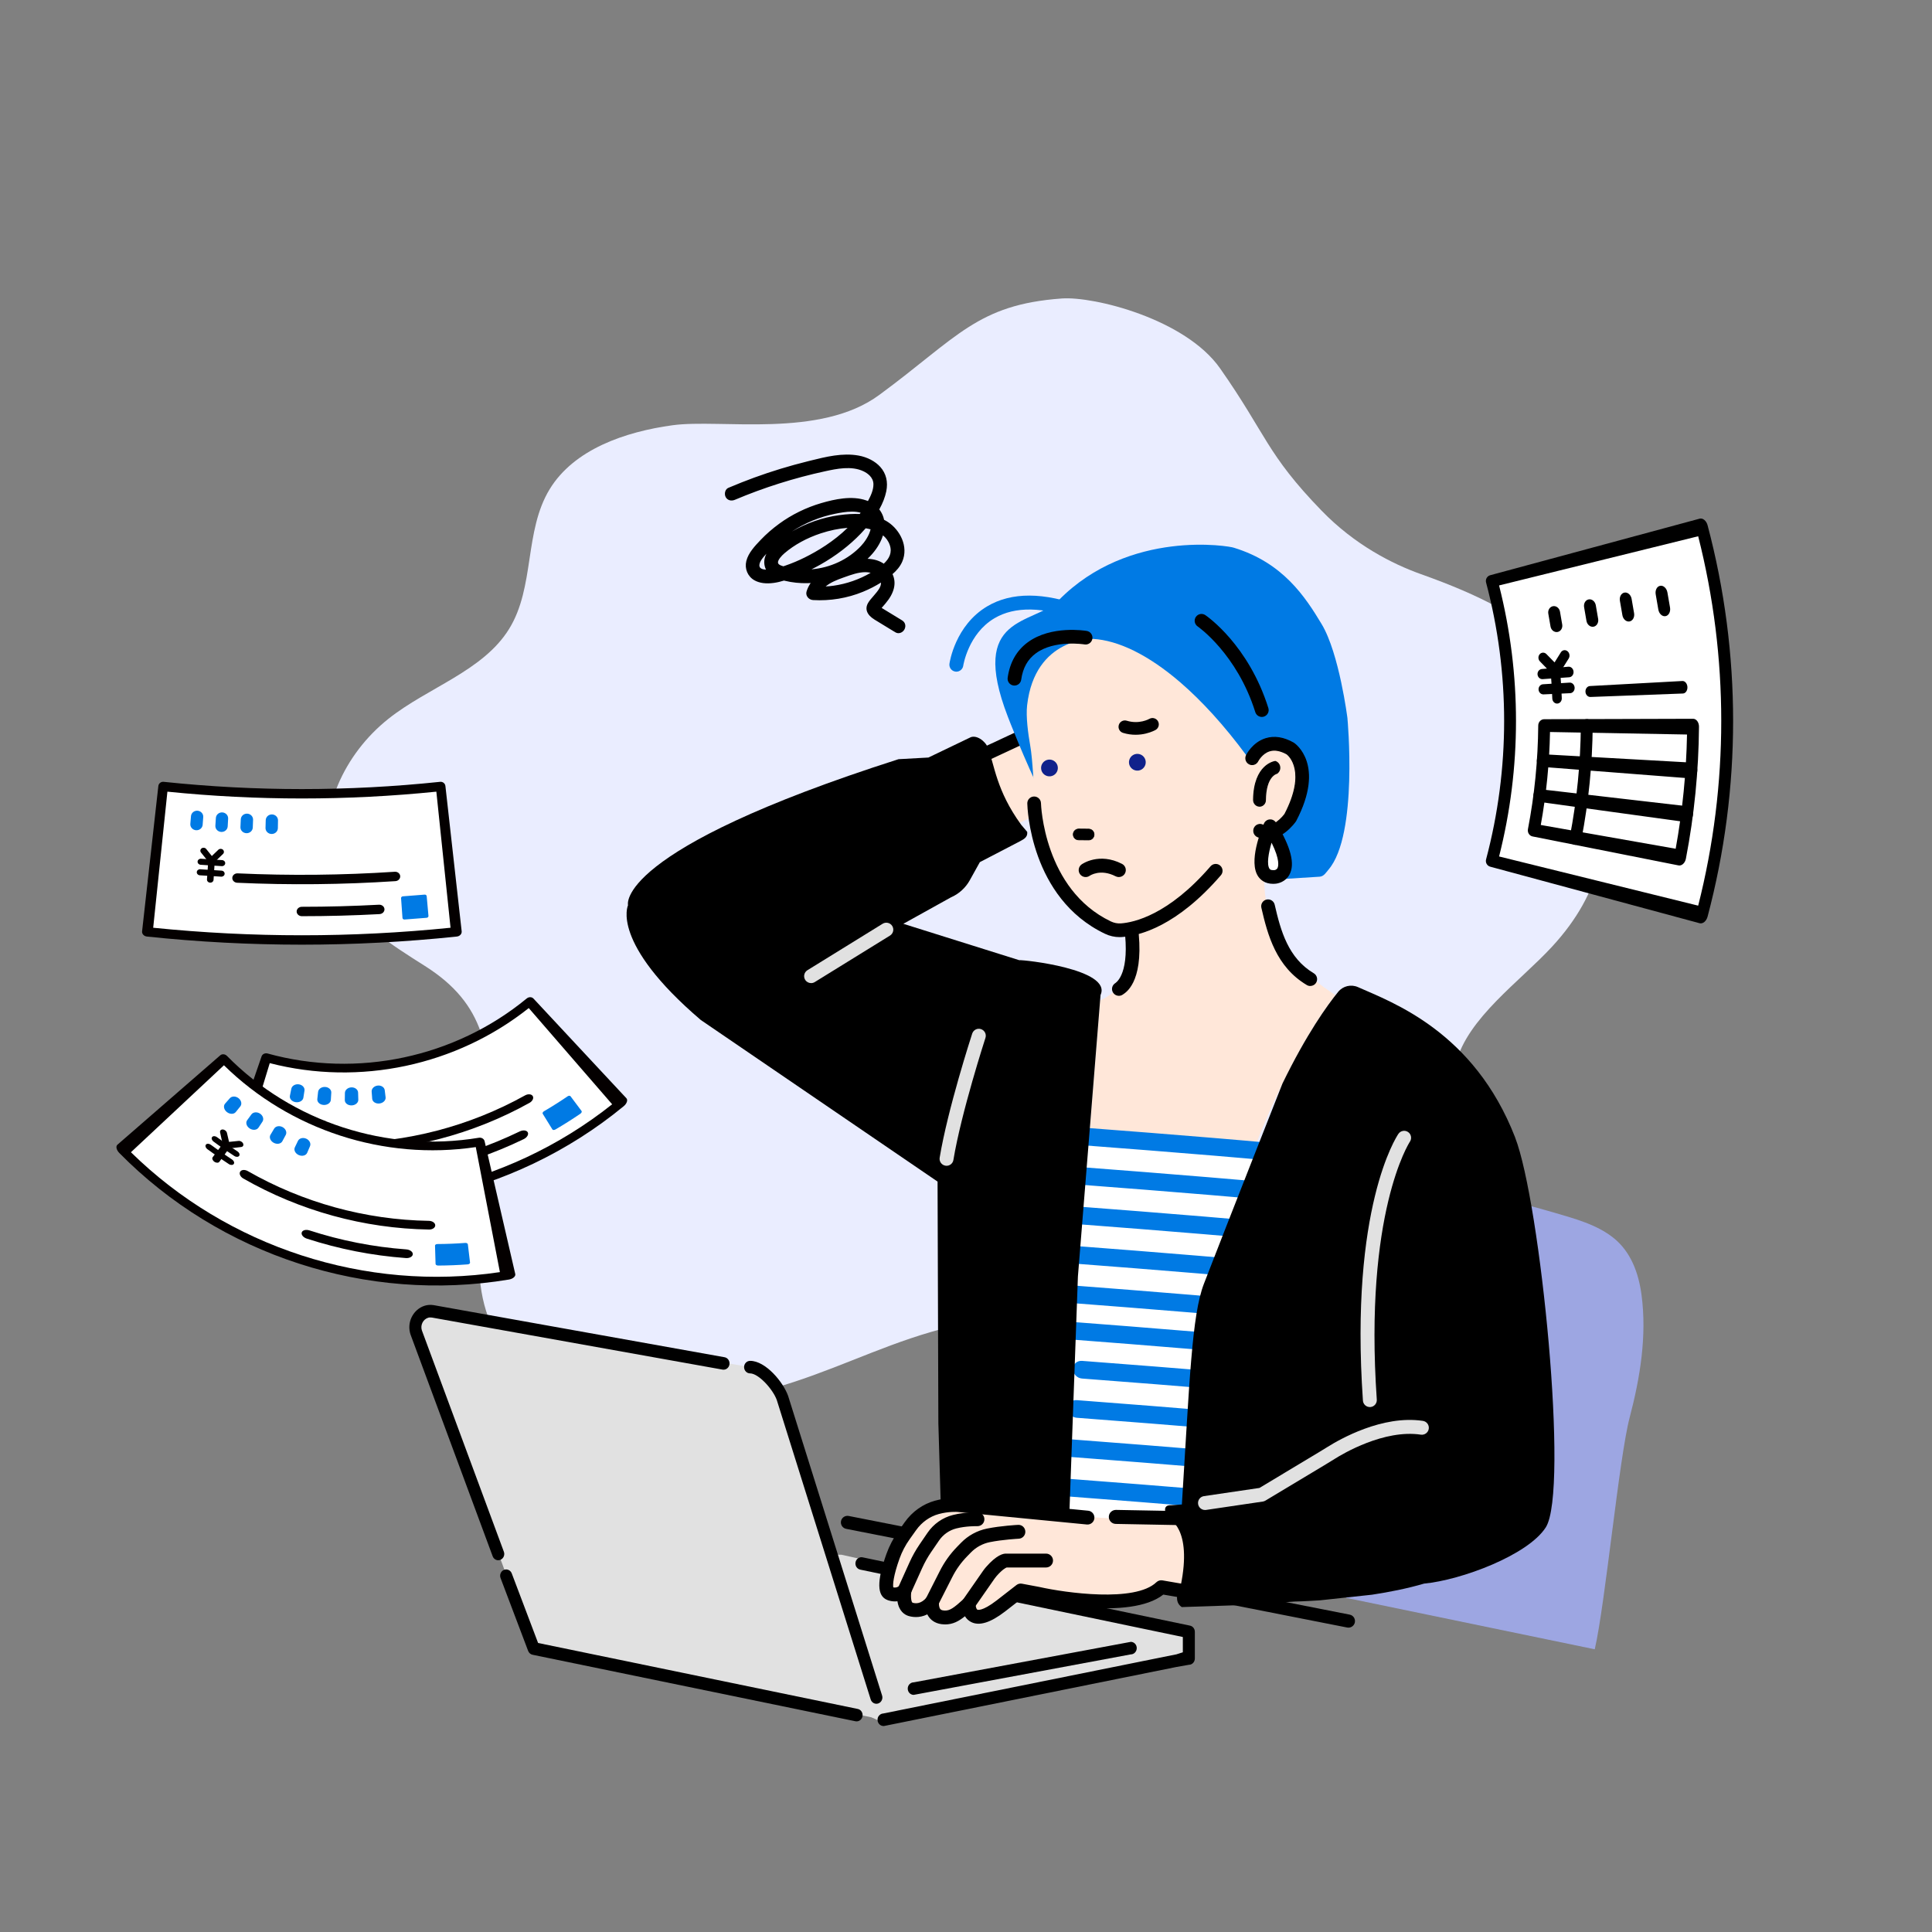 <svg width="272" height="272" viewBox="0 0 272 272" fill="none" xmlns="http://www.w3.org/2000/svg">
<rect x="0" y="0" width="272" height="272" fill="#808080" stroke="none"/>
<path d="M218.505 133.283C225.568 125.632 226.831 117.894 225.568 108.693C223.395 92.845 216.875 86.833 200.028 80.824C196.018 79.393 190.738 76.715 186.071 71.903C178.291 63.886 178.291 61.152 171.77 51.862C166.876 44.884 153.979 41.698 149.493 42.022C137.553 42.882 134.822 47.486 123.823 55.577C115.455 61.781 101.463 58.945 94.71 59.866C87.956 60.786 80.801 63.279 77.391 68.865C73.77 74.796 75.33 82.634 71.674 88.546C68.002 94.484 60.25 96.772 54.684 101.199C51.548 103.695 49.078 106.932 47.566 110.531C45.608 115.189 45.321 120.63 47.656 125.131C50.141 129.924 55.127 133.023 59.82 135.994C68.42 141.431 69.071 148.034 69.071 157.735C69.071 168.001 64.854 178.992 69.929 188.045C73.598 194.593 92.556 197.445 100.375 196.944C108.194 196.444 115.493 193.261 122.738 190.432C129.983 187.602 137.693 185.036 145.484 185.857C155.153 186.877 163.54 192.969 173.167 194.304C179.136 195.132 185.204 194.073 191.102 192.876C194.321 192.225 197.712 191.436 200.044 189.241C203.63 185.86 208.089 180.455 208.453 175.671C209.812 157.876 202.765 158.267 204.966 149.702C206.609 143.318 213.956 138.21 218.505 133.283Z" fill="#EAEDFF"/>
<g clip-path="url(#clip0_7003_126522)">
<path d="M147.761 101.043L135.144 106.887L135.108 115.554L138.691 118.048L152.901 111.561L147.761 101.043Z" fill="#FFE7D9"/>
<path d="M131.64 110.439C131.269 110.439 130.918 110.229 130.752 109.872C130.522 109.382 130.735 108.798 131.227 108.569L144.779 102.256C145.269 102.027 145.853 102.24 146.082 102.732C146.312 103.222 146.099 103.806 145.606 104.036L132.054 110.348C131.922 110.411 131.781 110.439 131.642 110.439H131.64Z" fill="black"/>
<path d="M189.955 180.457C190.464 176.843 191.106 173.248 191.881 169.687C192.024 169.02 192.282 168.444 192.948 168.223C193.134 168.162 193.338 168.143 193.518 168.06C193.637 168.004 193.861 167.747 194.027 167.595C194.932 166.781 196.213 166.3 197.399 166.253C197.889 166.233 198.431 166.314 198.852 166.593C205.612 167.421 212.307 168.799 218.857 170.738C221.698 171.58 224.783 172.377 227.167 174.286C229.59 176.226 230.689 179.198 231.101 182.272C231.881 188.089 230.907 193.966 229.433 199.576C227.936 205.268 225.994 225.839 224.52 232.198L189.529 224.959L188.782 210.705C188.757 203.425 188.943 187.66 189.958 180.457H189.955Z" fill="#9DA6E2"/>
<path d="M165.571 233.806L123.551 242.172L86.895 225.153L90.5 218.883H118.448L167.375 229.73V233.806H165.571Z" fill="#E1E1E1"/>
<path d="M110.163 196.817L124.395 242.119L75.144 232.099L58.605 187.621C58.173 186.357 58.876 185.037 60.029 184.677C60.314 184.589 60.619 184.58 60.915 184.622L105.601 192.478C107.311 192.464 109.565 195.145 110.16 196.82L110.163 196.817Z" fill="#E1E1E1"/>
<path d="M57.96 185.43C58.336 184.658 59.003 184.074 59.791 183.828C60.173 183.709 60.591 183.681 61.031 183.742L101.977 191.075C102.201 191.106 102.4 191.228 102.536 191.416C102.674 191.604 102.732 191.836 102.702 192.069C102.671 192.304 102.555 192.512 102.375 192.655C102.195 192.797 101.974 192.857 101.753 192.827L60.807 185.494C60.602 185.466 60.422 185.474 60.273 185.522C59.927 185.629 59.634 185.887 59.468 186.23C59.304 186.568 59.28 186.952 59.396 187.306L70.931 218.446C71.017 218.664 71.014 218.905 70.926 219.121C70.837 219.337 70.674 219.506 70.464 219.594C70.361 219.639 70.256 219.661 70.148 219.661C69.802 219.661 69.493 219.445 69.363 219.107L57.822 187.954L57.808 187.918C57.526 187.093 57.578 186.211 57.957 185.433L57.96 185.43Z" fill="black"/>
<path d="M70.486 221.489C70.577 221.274 70.74 221.105 70.951 221.019C71.161 220.933 71.39 220.936 71.598 221.03C71.805 221.124 71.966 221.296 72.049 221.517L75.756 231.31L120.738 240.592C121.197 240.672 121.51 241.128 121.432 241.607C121.363 242.036 121.014 242.346 120.6 242.346C120.553 242.346 120.506 242.343 120.458 242.335L75.003 232.973C74.713 232.924 74.464 232.713 74.356 232.428L70.472 222.167C70.389 221.949 70.392 221.708 70.483 221.492L70.486 221.489Z" fill="black"/>
<path d="M105 191.853C105.158 191.684 105.371 191.593 105.614 191.59C107.772 191.59 110.256 194.551 110.959 196.529L124.184 238.699C124.334 239.158 124.099 239.662 123.656 239.82C123.567 239.85 123.476 239.867 123.385 239.867C123.023 239.867 122.702 239.626 122.585 239.269L109.365 197.113C108.809 195.561 106.776 193.355 105.603 193.355C105.141 193.355 104.762 192.962 104.757 192.478C104.757 192.243 104.84 192.022 105 191.853Z" fill="black"/>
<path d="M128.051 237.107C128.212 236.941 128.425 236.85 128.652 236.85L159.2 231.152C159.426 231.152 159.637 231.244 159.794 231.41C159.955 231.578 160.041 231.8 160.038 232.035C160.038 232.27 159.946 232.492 159.786 232.66C159.626 232.827 159.413 232.918 159.186 232.918L128.638 238.616H128.599C128.145 238.591 127.794 238.203 127.797 237.73C127.797 237.495 127.888 237.273 128.049 237.105L128.051 237.107Z" fill="black"/>
<path d="M123.761 241.535C123.911 241.357 124.118 241.252 124.342 241.238L165.518 232.928C165.535 232.928 165.554 232.928 165.571 232.928L166.528 232.616V230.468L121.122 220.985C120.901 220.941 120.707 220.811 120.58 220.617C120.453 220.423 120.406 220.188 120.447 219.956C120.489 219.723 120.616 219.521 120.801 219.389C120.987 219.256 121.214 219.206 121.435 219.25L167.529 228.866C167.93 228.944 168.218 229.309 168.218 229.735V233.499C168.218 233.986 167.839 234.381 167.372 234.381L165.598 234.694L124.445 243.001C124.425 243.001 124.409 243.001 124.389 243.001C123.944 243.001 123.573 242.636 123.546 242.171C123.532 241.936 123.606 241.709 123.756 241.532L123.761 241.535Z" fill="black"/>
<path d="M103.376 70.15C107.489 68.412 111.771 67.064 116.137 66.118C117.896 65.736 119.954 65.329 121.655 66.14C122.485 66.536 123.193 67.208 123.199 68.18C123.204 69.151 122.704 70.114 122.242 70.939C120.308 74.386 116.881 76.966 113.392 78.695C112.491 79.143 111.561 79.531 110.61 79.86C109.832 80.129 109.03 80.422 108.197 80.438C107.702 80.45 106.886 80.405 106.709 79.827C106.457 78.997 107.586 77.965 108.087 77.417C110.585 74.688 113.943 72.809 117.572 72.093C119 71.81 121.227 71.417 122.355 72.627C123.583 73.938 122.366 75.989 121.376 77.037C119.002 79.547 115.368 80.787 111.951 80.325C111.522 80.267 111.096 80.178 110.682 80.068C110.308 79.968 109.78 79.877 109.484 79.603C108.881 79.044 109.879 78.07 110.291 77.716C111.783 76.434 113.625 75.482 115.484 74.868C117.318 74.265 119.287 73.941 121.221 74.068C122.953 74.184 124.875 74.874 125.489 76.661C126.159 78.615 124.358 79.846 122.892 80.732C121.218 81.745 119.337 82.414 117.401 82.688C116.435 82.824 115.456 82.846 114.482 82.788C114.718 83.095 114.95 83.402 115.185 83.709C115.639 82.24 117.296 81.576 118.618 81.105C120.173 80.552 122.344 79.697 123.744 81.033C125.249 82.469 123.127 83.809 122.433 84.974C121.896 85.873 122.499 86.568 123.251 87.03C124.214 87.622 125.18 88.206 126.145 88.795C126.947 89.285 127.68 88.026 126.881 87.539C126.098 87.06 125.312 86.584 124.529 86.106C124.319 85.976 124.106 85.848 123.896 85.718C123.827 85.674 123.744 85.632 123.677 85.583C123.733 85.627 123.617 85.771 123.727 85.666C124.007 85.394 124.261 85.076 124.513 84.78C125.481 83.637 126.162 82.182 125.354 80.746C123.619 77.663 119.401 79.118 116.911 80.228C115.514 80.851 114.25 81.808 113.783 83.322C113.636 83.798 114.029 84.216 114.485 84.243C116.839 84.385 119.227 83.992 121.409 83.095C122.516 82.638 123.572 82.079 124.549 81.385C125.448 80.743 126.364 80.018 126.812 78.977C127.65 77.037 126.582 74.815 124.917 73.709C122.964 72.408 120.375 72.45 118.142 72.759C115.835 73.08 113.592 73.864 111.583 75.045C110.067 75.939 107.174 77.721 107.968 79.896C108.355 80.953 109.545 81.288 110.532 81.529C111.564 81.778 112.64 81.891 113.7 81.864C115.774 81.805 117.838 81.238 119.647 80.214C121.44 79.201 123.141 77.691 123.932 75.751C124.325 74.785 124.474 73.678 124.084 72.687C123.691 71.694 122.878 71.022 121.885 70.673C119.954 69.992 117.586 70.501 115.686 71.055C113.592 71.664 111.592 72.64 109.832 73.927C108.925 74.591 108.073 75.322 107.296 76.135C106.521 76.946 105.578 77.912 105.298 79.033C105.06 79.998 105.453 81.003 106.325 81.493C107.113 81.936 108.073 81.952 108.944 81.828C110.012 81.675 111.061 81.269 112.056 80.873C113.196 80.419 114.308 79.896 115.376 79.293C117.434 78.128 119.379 76.678 121.019 74.968C122.538 73.382 124.103 71.318 124.549 69.118C124.787 67.947 124.576 66.807 123.769 65.902C123.025 65.069 121.915 64.56 120.831 64.366C118.474 63.946 116.026 64.615 113.747 65.177C111.215 65.803 108.717 66.564 106.267 67.46C105.047 67.906 103.841 68.387 102.646 68.894C102.28 69.049 102.208 69.58 102.385 69.89C102.601 70.266 103.022 70.302 103.381 70.15H103.376Z" fill="black"/>
<path d="M126.509 89.144C126.351 89.144 126.185 89.099 126.022 89L125.026 88.394C124.392 88.009 123.759 87.622 123.126 87.234C122.036 86.565 121.717 85.721 122.229 84.863C122.417 84.547 122.691 84.235 122.982 83.903C123.618 83.175 124.077 82.588 124.027 82.018C123.256 82.505 122.406 82.942 121.493 83.316C119.291 84.221 116.863 84.622 114.467 84.481C114.149 84.462 113.856 84.298 113.679 84.041C113.515 83.808 113.474 83.529 113.557 83.258C113.687 82.837 113.878 82.447 114.132 82.082C113.991 82.09 113.847 82.096 113.704 82.101C112.619 82.129 111.532 82.018 110.475 81.761C110.442 81.752 110.412 81.744 110.379 81.736C109.922 81.877 109.452 81.993 108.979 82.06C107.853 82.22 106.923 82.098 106.213 81.697C105.261 81.16 104.805 80.067 105.073 78.977C105.358 77.831 106.301 76.841 107.059 76.046L107.128 75.975C107.875 75.191 108.738 74.439 109.695 73.739C111.452 72.452 113.502 71.447 115.621 70.83C117.51 70.28 119.939 69.74 121.961 70.454C122.041 70.482 122.119 70.512 122.196 70.542C122.597 69.806 122.973 68.979 122.968 68.179C122.962 67.166 122.083 66.596 121.557 66.347C119.87 65.545 117.742 66.007 116.188 66.342C111.823 67.288 107.543 68.641 103.468 70.363C102.946 70.584 102.428 70.437 102.179 70.003C102.044 69.765 102.019 69.447 102.113 69.173C102.19 68.94 102.348 68.763 102.553 68.677C103.858 68.127 105.045 67.656 106.185 67.241C108.636 66.347 111.161 65.578 113.69 64.953L114.088 64.853C116.307 64.302 118.603 63.732 120.871 64.136C122.108 64.358 123.228 64.944 123.942 65.747C124.755 66.66 125.045 67.842 124.777 69.164C124.608 69.989 124.279 70.844 123.789 71.719C124 71.984 124.168 72.28 124.296 72.604C124.368 72.789 124.426 72.98 124.464 73.18C124.666 73.282 124.857 73.395 125.043 73.517C126.694 74.616 127.947 76.935 127.023 79.074C126.716 79.782 126.207 80.35 125.654 80.828C126.243 82.071 125.914 83.485 124.688 84.929L124.556 85.087C124.417 85.253 124.274 85.422 124.124 85.585L127.001 87.339C127.532 87.663 127.557 88.253 127.303 88.668C127.137 88.939 126.843 89.138 126.511 89.138L126.509 89.144ZM124.459 81.733C124.705 82.638 123.961 83.487 123.333 84.204C123.056 84.52 122.796 84.816 122.63 85.095C122.492 85.328 122.072 86.033 123.372 86.833C124.002 87.22 124.636 87.605 125.269 87.993L126.265 88.599C126.553 88.773 126.791 88.618 126.904 88.427C127.004 88.264 127.084 87.937 126.758 87.738L123.77 85.917C123.698 85.95 123.626 85.945 123.557 85.903C123.474 85.853 123.435 85.74 123.452 85.643C123.433 85.574 123.446 85.496 123.493 85.438C123.546 85.372 123.629 85.341 123.704 85.353C123.878 85.167 124.041 84.976 124.196 84.788L124.332 84.628C125.408 83.357 125.726 82.184 125.28 81.133C125.081 81.287 124.879 81.437 124.68 81.575C124.605 81.628 124.534 81.68 124.456 81.73L124.459 81.733ZM114.249 82.787C114.149 82.981 114.066 83.186 114.002 83.393C113.95 83.562 114.005 83.695 114.06 83.775C114.155 83.914 114.323 84.005 114.495 84.016C116.821 84.154 119.181 83.761 121.316 82.884C122.24 82.505 123.098 82.06 123.872 81.564C123.8 81.445 123.704 81.329 123.579 81.207C123.435 81.069 123.283 80.958 123.123 80.867C123.084 80.889 123.048 80.911 123.012 80.933C121.319 81.957 119.388 82.644 117.433 82.92C116.907 82.995 116.354 83.036 115.784 83.05C115.621 83.269 115.491 83.51 115.408 83.781C115.383 83.864 115.311 83.925 115.225 83.941C115.139 83.958 115.051 83.922 114.998 83.853L114.296 82.931C114.262 82.89 114.249 82.837 114.249 82.787ZM114.968 83.045L115.117 83.244C115.148 83.177 115.184 83.114 115.22 83.05C115.137 83.05 115.051 83.047 114.965 83.045H114.968ZM114.76 82.026C114.605 82.209 114.47 82.397 114.354 82.596C114.395 82.569 114.439 82.555 114.495 82.558C114.854 82.58 115.203 82.588 115.557 82.585C115.889 82.204 116.312 81.899 116.78 81.642C116.119 81.822 115.444 81.949 114.763 82.024L114.76 82.026ZM121.817 80.554C120.854 80.554 119.803 80.931 118.885 81.26L118.691 81.329C117.823 81.639 116.904 82.004 116.24 82.566C116.625 82.547 117.001 82.511 117.363 82.458C119.186 82.201 120.984 81.575 122.578 80.645C122.334 80.582 122.077 80.552 121.814 80.552L121.817 80.554ZM119.776 70.578C118.392 70.578 116.957 70.927 115.748 71.278C113.681 71.879 111.681 72.861 109.966 74.115C109.031 74.798 108.19 75.532 107.463 76.296L107.394 76.367C106.636 77.162 105.778 78.061 105.524 79.088C105.305 79.973 105.673 80.859 106.439 81.29C107.059 81.639 107.892 81.744 108.912 81.597C109.112 81.57 109.314 81.531 109.513 81.484C109.034 81.315 108.539 81.066 108.177 80.673C107.222 80.693 106.65 80.427 106.489 79.896C106.229 79.038 107.123 78.097 107.715 77.474C107.789 77.397 107.858 77.325 107.917 77.258C110.439 74.505 113.853 72.59 117.527 71.862C118.52 71.666 120.163 71.342 121.446 71.785C121.629 71.516 121.8 71.237 121.966 70.952C121.911 70.93 121.859 70.91 121.806 70.891C121.167 70.667 120.478 70.576 119.776 70.576V70.578ZM111.231 81.442C112.041 81.592 112.871 81.656 113.693 81.633C113.972 81.625 114.254 81.609 114.531 81.581C114.984 81.088 115.565 80.651 116.276 80.278C115.272 80.54 114.224 80.668 113.184 80.651C112.843 80.803 112.495 80.947 112.143 81.088C111.859 81.202 111.551 81.323 111.231 81.442ZM120.738 79.237C119.659 79.411 118.412 79.813 117.001 80.444C116.329 80.742 115.762 81.091 115.303 81.484C116.788 81.249 118.224 80.751 119.529 80.015C119.958 79.774 120.362 79.514 120.738 79.237ZM123.563 80.593C123.679 80.673 123.792 80.764 123.9 80.87C124.052 81.014 124.171 81.16 124.262 81.301C124.312 81.268 124.362 81.232 124.409 81.199C124.622 81.047 124.841 80.886 125.056 80.715C124.877 80.427 124.669 80.178 124.431 79.97C124.143 80.206 123.842 80.41 123.563 80.593ZM108.807 80.618C109.231 80.922 109.789 81.105 110.362 81.249C110.937 81.066 111.488 80.848 111.972 80.654C112.033 80.629 112.091 80.607 112.149 80.582C112.072 80.574 111.997 80.562 111.919 80.554C111.504 80.499 111.067 80.41 110.619 80.291L110.431 80.244C110.39 80.233 110.348 80.222 110.304 80.211C109.817 80.377 109.319 80.535 108.807 80.615V80.618ZM121.615 79.143C121.059 79.605 120.439 80.034 119.759 80.419C119.687 80.46 119.615 80.499 119.54 80.54C120.688 80.164 122 79.865 123.098 80.336C123.424 80.131 123.748 79.912 124.044 79.683C123.402 79.278 122.592 79.101 121.615 79.146V79.143ZM124.788 79.658C125.023 79.874 125.233 80.125 125.419 80.413C125.903 79.984 126.334 79.489 126.594 78.888C127.419 76.982 126.276 74.898 124.785 73.905C124.702 73.849 124.619 73.797 124.534 73.747C124.55 74.112 124.52 74.491 124.439 74.879C124.984 75.28 125.449 75.831 125.709 76.589C126.157 77.892 125.585 78.899 124.788 79.658ZM107.9 77.959C107.416 78.473 106.771 79.223 106.935 79.763C107.012 80.023 107.319 80.17 107.845 80.203C107.809 80.131 107.775 80.059 107.748 79.981C107.482 79.256 107.587 78.576 107.9 77.959ZM120.503 72.817C119.787 72.817 119.009 72.875 118.171 72.991C115.908 73.307 113.67 74.087 111.698 75.247C109.712 76.417 107.518 77.992 108.185 79.815C108.235 79.954 108.304 80.081 108.384 80.195C108.788 80.164 109.189 80.07 109.585 79.951C109.491 79.898 109.402 79.838 109.325 79.768C109.148 79.605 109.056 79.395 109.062 79.159C109.073 78.54 109.742 77.876 110.141 77.535C111.568 76.309 113.394 75.308 115.413 74.644C116.912 74.151 118.387 73.871 119.812 73.816C120.113 73.498 120.406 73.163 120.686 72.817C120.625 72.817 120.564 72.817 120.503 72.817ZM111.103 79.932C111.405 80.001 111.698 80.056 111.98 80.095C112.348 80.145 112.719 80.175 113.087 80.183C113.845 79.846 114.569 79.478 115.258 79.088C117.413 77.867 119.294 76.425 120.846 74.804C121.004 74.638 121.159 74.472 121.308 74.309C121.272 74.306 121.236 74.303 121.203 74.3C120.81 74.275 120.415 74.267 120.013 74.278C117.953 76.409 115.48 77.92 113.493 78.905C112.719 79.29 111.917 79.633 111.103 79.932ZM121.875 74.378C121.657 74.627 121.427 74.876 121.186 75.128C119.601 76.782 117.687 78.252 115.491 79.494C115.087 79.721 114.672 79.943 114.246 80.153C116.877 79.943 119.413 78.775 121.206 76.877C121.704 76.351 122.356 75.435 122.567 74.522C122.323 74.458 122.088 74.408 121.872 74.375L121.875 74.378ZM119.325 74.314C118.099 74.408 116.841 74.668 115.557 75.089C113.593 75.737 111.825 76.705 110.442 77.892C110.005 78.269 109.535 78.803 109.527 79.173C109.527 79.276 109.56 79.359 109.64 79.431C109.789 79.569 110.041 79.658 110.287 79.727C110.329 79.713 110.367 79.699 110.409 79.685L110.533 79.644C111.471 79.32 112.398 78.933 113.289 78.49C115.125 77.579 117.386 76.213 119.325 74.317V74.314ZM122.143 78.672C123.043 78.703 123.803 78.935 124.42 79.362C125.181 78.659 125.64 77.815 125.269 76.738C125.07 76.154 124.724 75.709 124.312 75.371C124.262 75.526 124.207 75.684 124.143 75.842C123.734 76.849 123.048 77.809 122.143 78.672ZM123.02 74.663C122.782 75.645 122.11 76.6 121.546 77.198C120.802 77.984 119.936 78.65 118.99 79.182C119.886 78.902 120.699 78.736 121.438 78.684C122.489 77.779 123.275 76.746 123.715 75.662C123.795 75.468 123.859 75.274 123.914 75.081C123.629 74.904 123.325 74.765 123.023 74.66L123.02 74.663ZM119.939 72.031C119.09 72.031 118.224 72.203 117.618 72.322C115.435 72.753 113.347 73.617 111.493 74.832C113.51 73.65 115.798 72.856 118.108 72.532C119.178 72.383 120.152 72.327 121.037 72.363C121.081 72.305 121.123 72.244 121.167 72.186C120.785 72.073 120.362 72.031 119.939 72.031ZM123.098 74.198C123.405 74.303 123.717 74.436 124.016 74.605C124.08 74.217 124.091 73.844 124.044 73.49C123.701 73.332 123.333 73.199 122.94 73.097C123.09 73.448 123.131 73.819 123.098 74.195V74.198ZM122.224 73.966C122.356 73.99 122.492 74.021 122.633 74.06C122.641 73.874 122.628 73.694 122.583 73.517C122.467 73.667 122.348 73.816 122.224 73.966ZM120.453 73.808C120.716 73.808 120.976 73.819 121.236 73.835C121.366 73.844 121.518 73.858 121.687 73.88C121.933 73.592 122.16 73.31 122.373 73.027C122.359 73.008 122.345 72.989 122.332 72.969C121.991 72.908 121.634 72.867 121.258 72.842C121.001 73.177 120.73 73.498 120.453 73.811V73.808ZM123.192 72.684C123.444 72.756 123.687 72.837 123.919 72.931C123.903 72.878 123.883 72.825 123.864 72.776C123.773 72.546 123.662 72.338 123.535 72.156C123.427 72.33 123.314 72.507 123.192 72.684ZM122.592 72.543C122.63 72.551 122.669 72.56 122.708 72.568C122.893 72.302 123.065 72.037 123.22 71.777C122.962 71.508 122.672 71.306 122.387 71.154C122.226 71.436 122.055 71.71 121.878 71.979C122.116 72.106 122.332 72.266 122.522 72.471C122.545 72.496 122.567 72.521 122.589 72.546L122.592 72.543ZM121.587 72.399C121.626 72.402 121.668 72.407 121.706 72.41C121.676 72.394 121.646 72.377 121.615 72.361C121.607 72.374 121.599 72.385 121.587 72.399ZM122.617 70.745C122.935 70.916 123.217 71.121 123.46 71.356C123.883 70.57 124.171 69.809 124.321 69.073C124.558 67.9 124.307 66.856 123.596 66.06C122.948 65.335 121.925 64.803 120.791 64.599C118.619 64.208 116.373 64.767 114.202 65.307L113.8 65.406C111.289 66.026 108.78 66.793 106.343 67.681C105.211 68.094 104.03 68.561 102.733 69.109C102.63 69.153 102.578 69.25 102.553 69.325C102.503 69.474 102.514 69.654 102.583 69.776C102.78 70.119 103.17 69.986 103.286 69.939C107.385 68.207 111.693 66.845 116.085 65.894C117.704 65.542 119.922 65.061 121.753 65.932C122.83 66.444 123.424 67.244 123.43 68.182C123.435 69.079 123.037 69.964 122.614 70.747L122.617 70.745Z" fill="black"/>
<path d="M189.709 101.164C189.704 101.123 188.553 91.988 186.069 87.865C183.776 84.055 180.658 79.24 173.718 77.114C173.211 76.89 158.984 74.422 149.07 84.481C145.504 88.097 136.29 86.379 141.894 100.91C141.894 100.91 150.733 124.16 156.31 125.28L185.798 123.426C186.387 123.377 186.675 122.856 187.059 122.403C191.234 117.48 189.704 101.164 189.704 101.164H189.709Z" fill="#007AE4"/>
<path d="M167.366 194.068C174.229 160.25 184.251 144.922 188.027 140.104C183.908 137.415 179.023 133.458 178.093 125.781L177.476 117.433C177.476 117.433 183.783 117.38 183.263 110.551C183.263 110.551 183.62 100.918 176.608 105.874L175.482 106.358C172.339 102.108 169.205 98.688 166.195 96.089C161.675 92.19 157.432 90.148 153.863 89.946C153.863 89.946 145.708 89.691 144.605 99.294C144.419 100.896 144.749 103.314 145.031 104.903C145.429 107.172 145.482 110.52 145.874 114.66C145.874 114.66 145.147 124.611 155.507 131.094C155.507 131.094 156.738 132.041 158.97 131.581C158.97 131.581 159.686 132.508 159.285 135.151C158.901 137.686 157.211 139.819 154.879 140.846L151.753 179.723L150.483 209.05C150.483 209.05 149.379 208.729 147.443 208.947L147.288 218.403L167.623 218.566L167.366 194.068Z" fill="#FFE7D9"/>
<path d="M181 162.5L151.5 160C148.334 175.333 143.1 207.5 147.5 213.5C153.1 214.3 156.834 213.833 158 213.5H168.5L172 187.5L181 162.5Z" fill="white"/>
<path d="M177.427 113.49C177.38 113.496 177.333 113.499 177.283 113.496C176.829 113.479 176.478 113.07 176.483 112.61C176.542 107.657 179.416 107.22 179.537 107.203C180.218 107.43 180.398 108.316 179.861 108.792L179.778 108.866C179.712 108.88 178.176 109.223 178.146 112.666C178.143 113.089 177.828 113.438 177.424 113.49H177.427Z" fill="black"/>
<path d="M177.368 113.569C177.341 113.569 177.31 113.569 177.283 113.569C176.799 113.55 176.409 113.121 176.414 112.609C176.472 107.592 179.404 107.149 179.532 107.133C179.543 107.133 179.554 107.133 179.565 107.136C179.908 107.249 180.157 107.531 180.229 107.888C180.303 108.245 180.185 108.605 179.913 108.848L179.83 108.923C179.83 108.923 179.808 108.937 179.797 108.94C179.734 108.954 178.251 109.286 178.223 112.67C178.22 113.121 177.883 113.506 177.44 113.567C177.418 113.569 177.396 113.572 177.371 113.572L177.368 113.569ZM179.532 107.279C179.274 107.321 176.611 107.858 176.555 112.615C176.55 113.049 176.879 113.414 177.285 113.428C177.33 113.428 177.374 113.428 177.416 113.423C177.789 113.373 178.071 113.049 178.077 112.667C178.104 109.338 179.548 108.854 179.745 108.804L179.814 108.743C180.046 108.536 180.149 108.229 180.085 107.919C180.024 107.617 179.817 107.379 179.532 107.279Z" fill="black"/>
<path d="M178.826 118.054C178.221 118.134 177.623 118.048 177.045 117.793C176.594 117.597 176.386 117.066 176.583 116.612C176.779 116.158 177.302 115.948 177.753 116.147C179.205 116.783 180.666 114.932 180.89 114.636C184.021 108.606 181.482 106.39 181.18 106.155C180.27 105.645 179.449 105.496 178.735 105.715C177.645 106.047 177.081 107.145 177.075 107.156C176.854 107.596 176.32 107.776 175.883 107.555C175.446 107.333 175.266 106.799 175.482 106.359C175.518 106.287 176.37 104.574 178.193 104.004C179.404 103.625 180.716 103.833 182.093 104.616C182.113 104.627 182.132 104.638 182.151 104.652C182.331 104.774 186.522 107.718 182.431 115.535C182.414 115.569 182.395 115.599 182.373 115.629C182.351 115.663 181.786 116.468 180.907 117.135C180.221 117.655 179.521 117.962 178.829 118.054H178.826Z" fill="black"/>
<path d="M178.573 118.148C178.041 118.175 177.521 118.079 177.018 117.857C176.534 117.644 176.31 117.071 176.52 116.581C176.622 116.343 176.81 116.158 177.051 116.064C177.289 115.97 177.549 115.975 177.784 116.078C179.2 116.7 180.672 114.808 180.835 114.589C183.936 108.62 181.436 106.437 181.14 106.207C180.254 105.715 179.452 105.568 178.761 105.778C177.701 106.102 177.151 107.173 177.145 107.184C177.029 107.416 176.83 107.588 176.584 107.668C176.343 107.749 176.083 107.729 175.856 107.613C175.386 107.375 175.192 106.797 175.422 106.321C175.458 106.246 176.321 104.508 178.177 103.93C179.408 103.545 180.739 103.753 182.136 104.547C182.158 104.558 182.177 104.572 182.196 104.586C182.379 104.707 186.62 107.688 182.498 115.563C182.479 115.599 182.459 115.632 182.434 115.666C182.412 115.699 181.845 116.51 180.952 117.187C180.257 117.713 179.546 118.026 178.838 118.12C178.75 118.131 178.661 118.139 178.573 118.145V118.148ZM177.355 116.144C177.27 116.15 177.184 116.166 177.101 116.2C176.896 116.28 176.736 116.438 176.65 116.64C176.47 117.057 176.661 117.544 177.073 117.727C177.635 117.973 178.221 118.059 178.816 117.982C179.499 117.89 180.185 117.586 180.86 117.077C181.737 116.415 182.288 115.621 182.313 115.588C182.332 115.56 182.351 115.53 182.365 115.499C186.426 107.737 182.288 104.829 182.108 104.707C182.091 104.696 182.072 104.685 182.055 104.674C180.697 103.899 179.402 103.697 178.213 104.068C176.418 104.63 175.579 106.315 175.543 106.387C175.347 106.791 175.513 107.286 175.914 107.488C176.108 107.585 176.326 107.602 176.531 107.535C176.739 107.466 176.91 107.32 177.01 107.123C177.015 107.112 177.588 105.989 178.714 105.645C179.444 105.421 180.285 105.573 181.214 106.091C181.53 106.334 184.113 108.584 180.952 114.667C180.669 115.046 179.209 116.861 177.723 116.211C177.604 116.158 177.48 116.136 177.355 116.141V116.144Z" fill="black"/>
<path d="M184.469 138.816C184.303 138.816 184.132 138.772 183.98 138.68C179.673 136.123 178.467 131.643 177.584 127.8C177.465 127.282 177.789 126.765 178.306 126.646C178.823 126.527 179.341 126.85 179.46 127.368C180.309 131.068 181.366 134.886 184.962 137.023C185.418 137.294 185.57 137.886 185.297 138.343C185.117 138.644 184.796 138.813 184.469 138.813V138.816Z" fill="black"/>
<path d="M153.274 116.721L151.869 116.707C151.443 116.704 151.097 117.045 151.092 117.471C151.089 117.897 151.429 118.243 151.855 118.248L153.261 118.262C153.687 118.265 154.032 117.925 154.038 117.498C154.041 117.072 153.7 116.726 153.274 116.721Z" fill="black"/>
<path d="M153.261 118.305L151.856 118.291C151.637 118.291 151.435 118.203 151.283 118.048C151.131 117.893 151.048 117.688 151.051 117.469C151.054 117.021 151.427 116.661 151.872 116.664L153.278 116.678C153.496 116.678 153.698 116.766 153.85 116.921C154.002 117.076 154.085 117.281 154.083 117.5C154.08 117.931 153.737 118.283 153.308 118.305C153.292 118.305 153.278 118.305 153.261 118.305ZM151.137 117.469C151.137 117.663 151.209 117.846 151.344 117.984C151.48 118.122 151.662 118.2 151.856 118.203L153.261 118.216C153.275 118.216 153.289 118.216 153.303 118.216C153.684 118.197 153.989 117.884 153.994 117.497C153.994 117.303 153.922 117.121 153.787 116.982C153.651 116.844 153.469 116.766 153.275 116.764L151.87 116.75C151.856 116.75 151.842 116.75 151.828 116.75C151.446 116.769 151.139 117.082 151.137 117.469Z" fill="black"/>
<path d="M162.19 101.092C162.057 101.1 161.924 101.139 161.803 101.211C161.734 101.25 160.367 102.002 158.633 101.468C158.159 101.322 157.659 101.587 157.515 102.06C157.368 102.534 157.634 103.034 158.107 103.178C160.619 103.95 162.619 102.805 162.702 102.758C163.128 102.509 163.272 101.961 163.023 101.532C162.846 101.23 162.519 101.07 162.19 101.092Z" fill="black"/>
<path d="M146.578 108.26C146.655 108.908 147.244 109.37 147.892 109.293C148.539 109.215 149.001 108.626 148.924 107.978C148.846 107.331 148.257 106.868 147.61 106.946C146.962 107.023 146.5 107.613 146.578 108.26Z" fill="#10218B"/>
<path d="M158.951 107.456C159.028 108.103 159.618 108.565 160.265 108.488C160.912 108.41 161.374 107.821 161.297 107.173C161.219 106.526 160.63 106.064 159.983 106.141C159.335 106.219 158.873 106.808 158.951 107.456Z" fill="#10218B"/>
<path d="M178.832 116.324C178.832 116.324 175.646 123.668 179.408 123.466C179.408 123.466 183.181 123.45 178.832 116.324Z" fill="white"/>
<path d="M179.253 124.433C178.107 124.433 177.48 123.885 177.15 123.412C175.717 121.35 177.563 116.826 177.947 115.941C178.091 115.611 178.406 115.387 178.763 115.362C179.123 115.334 179.463 115.514 179.651 115.822C181.751 119.261 182.362 121.663 181.524 123.163C180.979 124.137 179.969 124.414 179.435 124.425C179.372 124.428 179.311 124.43 179.253 124.43V124.433ZM179.02 118.639C178.575 120.136 178.318 121.718 178.733 122.313C178.777 122.38 178.879 122.529 179.355 122.504C179.372 122.504 179.388 122.504 179.402 122.504C179.435 122.504 179.717 122.471 179.853 122.214C179.98 121.968 180.226 121.068 179.02 118.639Z" fill="black"/>
<path d="M157.618 131.934C156.918 131.934 156.212 131.773 155.56 131.461C145.028 126.424 144.641 113.659 144.63 113.119C144.619 112.588 145.04 112.148 145.573 112.137C146.096 112.123 146.544 112.547 146.555 113.078C146.555 113.2 146.943 125.204 156.392 129.723C156.843 129.939 157.33 130.035 157.806 130.002C159.626 129.872 164.503 128.826 170.428 121.963C170.777 121.562 171.385 121.515 171.787 121.864C172.188 122.212 172.235 122.818 171.886 123.223C165.72 130.365 160.506 131.74 157.944 131.923C157.836 131.931 157.728 131.934 157.623 131.934H157.618Z" fill="black"/>
<path d="M157.521 140.198C157.225 140.198 156.934 140.063 156.746 139.808C156.433 139.388 156.516 138.793 156.931 138.474C157.003 138.414 158.929 137.462 158.403 131.667C158.356 131.139 158.746 130.668 159.274 130.621C159.803 130.574 160.273 130.964 160.32 131.493C160.954 138.463 158.389 139.792 158.093 140.01C157.922 140.137 157.72 140.198 157.521 140.198Z" fill="black"/>
<path d="M142.82 96.517C142.776 96.517 142.732 96.515 142.685 96.509C142.159 96.434 141.791 95.95 141.866 95.422C142.168 93.263 143.125 91.578 144.707 90.418C147.996 88.011 152.801 88.794 153.003 88.827C153.526 88.916 153.88 89.414 153.791 89.937C153.703 90.46 153.205 90.814 152.682 90.726C152.641 90.717 148.461 90.048 145.838 91.976C144.677 92.829 144.002 94.043 143.772 95.687C143.706 96.169 143.293 96.517 142.82 96.517Z" fill="black"/>
<path d="M177.648 100.935C177.239 100.935 176.86 100.672 176.73 100.26C174.155 92.047 168.669 88.231 168.614 88.192C168.177 87.893 168.061 87.296 168.359 86.856C168.658 86.416 169.253 86.302 169.693 86.598C169.939 86.764 175.778 90.799 178.567 99.684C178.727 100.191 178.445 100.73 177.936 100.891C177.839 100.921 177.743 100.935 177.648 100.935Z" fill="black"/>
<path d="M179.133 163.419C179.117 163.419 179.1 163.419 179.081 163.416C169.736 162.539 151.761 161.183 151.581 161.169C150.879 161.117 150.312 160.516 150.312 159.83C150.312 159.152 150.868 158.643 151.556 158.682C151.565 158.682 151.576 158.682 151.584 158.682C151.764 158.696 169.764 160.052 179.131 160.932C179.833 160.998 180.389 161.607 180.375 162.29C180.361 162.957 179.811 163.452 179.131 163.416L179.133 163.419Z" fill="#007AE4"/>
<path d="M178.392 168.943C178.375 168.943 178.359 168.943 178.339 168.94C168.998 168.063 151.02 166.707 150.84 166.693C150.137 166.641 149.57 166.04 149.57 165.357C149.57 164.67 150.135 164.156 150.843 164.211C151.023 164.225 169.023 165.581 178.392 166.461C179.095 166.527 179.651 167.136 179.637 167.82C179.623 168.486 179.073 168.982 178.392 168.946V168.943Z" fill="#007AE4"/>
<path d="M177.648 174.47C177.631 174.47 177.615 174.47 177.595 174.467C168.251 173.59 150.276 172.234 150.096 172.22C149.393 172.167 148.826 171.567 148.826 170.881C148.826 170.194 149.377 169.677 150.099 169.735C150.278 169.749 168.279 171.105 177.645 171.985C178.348 172.051 178.904 172.66 178.89 173.343C178.876 174.013 178.326 174.506 177.645 174.47H177.648Z" fill="#007AE4"/>
<path d="M176.904 179.997C176.887 179.997 176.871 179.997 176.851 179.995C167.507 179.117 149.532 177.761 149.352 177.748C148.649 177.695 148.082 177.095 148.082 176.408C148.082 175.73 148.638 175.221 149.327 175.26C149.335 175.26 149.346 175.26 149.355 175.26C149.534 175.274 167.534 176.63 176.904 177.51C177.606 177.576 178.162 178.185 178.149 178.868C178.135 179.535 177.584 180.031 176.904 179.995V179.997Z" fill="#007AE4"/>
<path d="M176.16 185.525C176.143 185.525 176.126 185.525 176.107 185.522C166.763 184.645 148.787 183.289 148.608 183.275C147.905 183.222 147.338 182.622 147.338 181.936C147.338 181.258 147.894 180.748 148.583 180.787C148.591 180.787 148.602 180.787 148.61 180.787C148.79 180.801 166.79 182.157 176.157 183.037C176.86 183.103 177.416 183.712 177.402 184.396C177.388 185.065 176.837 185.558 176.157 185.522L176.16 185.525Z" fill="#007AE4"/>
<path d="M176.268 190.673C176.251 190.673 176.235 190.673 176.215 190.67C166.871 189.793 148.896 188.437 148.716 188.423C148.013 188.371 147.446 187.77 147.446 187.084C147.446 186.406 148.002 185.897 148.691 185.936C148.699 185.936 148.71 185.936 148.719 185.936C148.899 185.95 166.899 187.305 176.265 188.185C176.968 188.252 177.524 188.861 177.51 189.544C177.496 190.214 176.946 190.706 176.265 190.67L176.268 190.673Z" fill="#007AE4"/>
<path d="M179.883 196.329C179.867 196.329 179.85 196.329 179.831 196.327C170.486 195.449 152.511 194.093 152.331 194.08C151.629 194.027 151.062 193.427 151.062 192.74C151.062 192.062 151.618 191.553 152.306 191.592C152.315 191.592 152.326 191.592 152.334 191.592C152.514 191.606 170.514 192.962 179.88 193.842C180.583 193.908 181.139 194.517 181.125 195.2C181.111 195.867 180.561 196.363 179.88 196.327L179.883 196.329Z" fill="#007AE4"/>
<path d="M179.139 201.853C179.123 201.853 179.106 201.853 179.087 201.85C169.745 200.973 151.767 199.617 151.587 199.603C150.884 199.551 150.317 198.95 150.317 198.267C150.317 197.581 150.882 197.066 151.59 197.121C151.77 197.135 169.77 198.491 179.139 199.371C179.842 199.437 180.398 200.046 180.384 200.73C180.37 201.397 179.82 201.892 179.139 201.856V201.853Z" fill="#007AE4"/>
<path d="M178.395 207.38C178.378 207.38 178.362 207.38 178.342 207.377C168.998 206.5 151.023 205.144 150.843 205.13C150.14 205.077 149.573 204.477 149.573 203.791C149.573 203.104 150.124 202.587 150.846 202.645C151.026 202.659 169.026 204.015 178.392 204.895C179.095 204.961 179.651 205.57 179.637 206.254C179.623 206.923 179.073 207.416 178.392 207.38H178.395Z" fill="#007AE4"/>
<path d="M177.651 212.908C177.634 212.908 177.618 212.908 177.598 212.905C168.254 212.028 150.279 210.672 150.099 210.658C149.396 210.605 148.829 210.005 148.829 209.318C148.829 208.64 149.385 208.131 150.074 208.17C150.082 208.17 150.093 208.17 150.102 208.17C150.281 208.184 168.281 209.54 177.651 210.42C178.353 210.486 178.909 211.095 178.896 211.778C178.882 212.448 178.331 212.941 177.651 212.905V212.908Z" fill="#007AE4"/>
<path d="M176.91 218.431C176.893 218.431 176.876 218.431 176.857 218.428C167.513 217.551 149.537 216.195 149.358 216.181C148.655 216.129 148.088 215.528 148.088 214.842C148.088 214.164 148.644 213.655 149.333 213.693C149.341 213.693 149.352 213.693 149.36 213.693C149.54 213.707 167.54 215.063 176.907 215.943C177.609 216.01 178.166 216.618 178.152 217.302C178.138 217.972 177.587 218.464 176.907 218.428L176.91 218.431Z" fill="#007AE4"/>
<path d="M157.518 123.48C157.366 123.48 157.214 123.444 157.07 123.372C154.904 122.257 153.432 123.286 153.419 123.295C152.979 123.61 152.367 123.511 152.049 123.071C151.734 122.631 151.834 122.019 152.273 121.701C152.373 121.629 154.744 119.966 157.966 121.623C158.448 121.87 158.639 122.462 158.39 122.943C158.215 123.281 157.872 123.475 157.518 123.475V123.48Z" fill="black"/>
<path d="M189.831 229.151C190.265 229.157 190.658 228.85 190.746 228.407C190.846 227.906 190.522 227.419 190.021 227.32L119.49 213.428C118.989 213.329 118.502 213.652 118.403 214.153C118.303 214.654 118.627 215.141 119.128 215.241L189.659 229.132C189.717 229.143 189.775 229.149 189.831 229.151Z" fill="black"/>
<path d="M143.52 135.189L127.177 130.059L133.872 126.34C135 125.853 135.935 125.003 136.533 123.927L137.949 121.378L142.771 118.871C142.928 118.791 143.105 118.702 143.285 118.603C144.035 118.193 144.718 117.961 144.613 117.111L143.755 116.098C140.251 111.267 140.027 107.733 139.083 105.267C138.718 104.313 137.393 103.344 136.513 103.864L130.707 106.651L126.502 106.883C86.314 119.74 88.416 127.452 88.416 127.452C88.416 127.452 85.888 132.69 98.66 143.599L131.996 166.351L132.109 200.379L132.577 216.274C140.522 218.145 150.336 219.08 150.336 219.08L151.756 179.717L154.942 140.079C156.608 136.429 143.908 135.09 143.523 135.184L143.52 135.189Z" fill="black"/>
<path d="M114.193 138.409C113.864 138.409 113.543 138.243 113.357 137.944C113.072 137.482 113.216 136.878 113.676 136.593L124.268 130.049C124.727 129.764 125.333 129.908 125.618 130.367C125.902 130.829 125.759 131.432 125.299 131.717L114.707 138.262C114.547 138.362 114.37 138.409 114.193 138.409Z" fill="#E1E1E1"/>
<path d="M133.233 164.125C133.189 164.125 133.145 164.12 133.1 164.111C132.566 164.023 132.204 163.519 132.293 162.985C133.421 156.164 136.735 145.945 136.874 145.513C137.042 144.998 137.596 144.716 138.11 144.885C138.625 145.054 138.907 145.607 138.738 146.122C138.705 146.227 135.33 156.634 134.226 163.309C134.146 163.799 133.714 164.142 133.233 164.128V164.125Z" fill="#E1E1E1"/>
<path d="M166.832 213.47C166.569 213.476 166.365 213.542 166.312 213.73C163.388 213.692 156.052 214.176 151.112 213.216L134.306 211.539C134.306 211.539 132.849 211.423 131.17 211.929C129.756 212.355 128.544 213.285 127.69 214.491L126.791 215.753C126.146 216.661 125.626 217.652 125.25 218.698C124.564 220.618 123.742 223.499 124.826 223.906C124.826 223.906 125.925 224.387 126.854 223.477C126.854 223.477 126.456 225.71 127.687 226.105C128.265 226.291 129.565 226.449 130.716 225.023C130.716 225.023 130.378 227.199 132.442 227.248C133.549 227.273 134.271 226.734 135.817 225.333C135.817 225.333 135.662 229.199 140.298 225.643L143.081 223.479L145.554 223.944C145.554 223.944 158.691 226.883 162.71 223.017L164.885 223.391C164.943 224.431 169.433 223.811 169.781 224.583L168.514 214.984C168.401 214.134 167.687 213.462 166.829 213.476L166.832 213.47Z" fill="#FFE7D9"/>
<path d="M124.89 218.803C125.294 217.676 125.853 216.605 126.553 215.62L127.46 214.345C128.497 212.884 129.988 211.826 131.654 211.367C133.418 210.88 134.885 211.002 134.896 211.002L153.15 212.776C153.634 212.803 154.002 213.221 153.975 213.703C153.947 214.184 153.524 214.552 153.048 214.527L134.777 212.753C134.777 212.753 133.543 212.668 132.121 213.061C130.843 213.412 129.695 214.231 128.89 215.363L127.983 216.639C127.377 217.491 126.89 218.418 126.542 219.395C125.573 222.101 125.582 223.274 125.676 223.557C125.836 223.606 126.301 223.701 126.716 223.291C126.99 223.025 127.399 222.964 127.737 223.142C128.074 223.319 128.259 223.692 128.193 224.069C128.088 224.672 128.146 225.638 128.439 225.732C128.871 225.87 129.714 225.948 130.542 224.924C130.788 224.619 131.211 224.517 131.573 224.672C131.933 224.83 132.146 225.211 132.091 225.602C132.069 225.768 132.055 226.31 132.295 226.592C132.345 226.65 132.492 226.825 132.984 226.836C133.753 226.855 134.298 226.471 135.775 225.134C136.035 224.899 136.409 224.843 136.73 224.99C137.051 225.137 137.25 225.461 137.241 225.815C137.236 226.058 137.316 226.584 137.54 226.697C137.609 226.733 138.271 226.996 140.342 225.405L143.147 223.225C143.347 223.07 143.601 223.009 143.847 223.056L146.34 223.523C146.34 223.523 146.367 223.529 146.37 223.529C149.928 224.323 159.82 225.743 162.863 222.818C163.062 222.627 163.347 222.541 163.618 222.585L168.226 223.377C168.462 222.004 168.769 219.497 168.318 217.466C168.213 216.993 168.511 216.525 168.984 216.42C169.457 216.315 169.925 216.617 170.03 217.087C170.752 220.341 169.817 224.417 169.778 224.589C169.673 225.04 169.231 225.333 168.777 225.256L163.737 224.392C159.109 228.103 146.539 225.369 146.008 225.253L143.916 224.86L141.419 226.803C139.383 228.363 137.847 228.842 136.732 228.264C136.365 228.073 136.074 227.782 135.861 227.4C134.948 228.145 134.146 228.601 133.039 228.601C133.006 228.601 132.976 228.601 132.943 228.601C131.878 228.576 131.269 228.111 130.948 227.727C130.807 227.558 130.688 227.364 130.594 227.154C129.416 227.785 128.326 227.544 127.903 227.409C127.424 227.254 126.611 226.78 126.428 225.33C125.695 225.449 125.12 225.239 124.959 225.17C123.554 224.622 123.532 222.602 124.887 218.811L124.89 218.803Z" fill="black"/>
<path d="M133.042 228.692C133.009 228.692 132.976 228.692 132.943 228.692C131.842 228.667 131.211 228.183 130.877 227.782C130.749 227.632 130.641 227.463 130.55 227.281C129.374 227.87 128.293 227.629 127.875 227.496C127.391 227.342 126.561 226.866 126.348 225.435C125.634 225.523 125.081 225.321 124.923 225.255C123.46 224.685 123.419 222.626 124.799 218.771C125.206 217.637 125.77 216.558 126.475 215.567L127.383 214.291C128.434 212.814 129.941 211.743 131.632 211.278C133.424 210.785 134.893 210.907 134.91 210.91L153.164 212.684C153.698 212.717 154.108 213.179 154.077 213.716C154.047 214.25 153.59 214.665 153.048 214.632L134.771 212.858C134.771 212.858 133.565 212.772 132.152 213.16C130.896 213.505 129.767 214.311 128.976 215.423L128.069 216.699C127.468 217.543 126.987 218.464 126.641 219.43C125.767 221.871 125.681 223.11 125.764 223.478C125.95 223.526 126.318 223.553 126.658 223.221C126.959 222.925 127.419 222.859 127.795 223.055C128.171 223.252 128.376 223.667 128.304 224.087C128.19 224.735 128.287 225.579 128.484 225.64C128.888 225.77 129.69 225.844 130.478 224.865C130.752 224.527 131.222 224.411 131.626 224.585C132.027 224.76 132.265 225.186 132.202 225.62C132.174 225.817 132.182 226.298 132.384 226.536C132.426 226.586 132.553 226.735 133.001 226.747C133.742 226.766 134.271 226.387 135.723 225.07C136.011 224.81 136.428 224.746 136.785 224.909C137.142 225.072 137.363 225.432 137.352 225.825C137.344 226.088 137.438 226.536 137.599 226.617C137.623 226.63 138.24 226.913 140.298 225.333L143.103 223.152C143.322 222.98 143.607 222.911 143.881 222.964L146.373 223.431C146.373 223.431 146.406 223.437 146.406 223.44C149.947 224.231 159.798 225.648 162.81 222.753C163.032 222.54 163.347 222.444 163.651 222.496L168.163 223.271C168.39 221.926 168.678 219.474 168.238 217.496C168.182 217.241 168.227 216.981 168.368 216.76C168.509 216.538 168.725 216.386 168.979 216.331C169.234 216.275 169.494 216.32 169.715 216.461C169.933 216.602 170.086 216.818 170.144 217.072C170.868 220.338 169.931 224.444 169.892 224.616C169.776 225.119 169.283 225.443 168.777 225.355L163.778 224.497C159.079 228.202 146.534 225.465 146.002 225.349L143.958 224.964L141.496 226.879C139.424 228.468 137.859 228.949 136.705 228.349C136.354 228.166 136.066 227.898 135.853 227.546C134.987 228.241 134.168 228.697 133.059 228.697L133.042 228.692ZM130.597 227.048C130.597 227.048 130.619 227.048 130.628 227.054C130.652 227.062 130.675 227.081 130.686 227.106C130.777 227.308 130.89 227.494 131.026 227.654C131.336 228.025 131.919 228.471 132.948 228.495C132.982 228.495 133.012 228.495 133.042 228.495C134.135 228.495 134.91 228.044 135.8 227.317C135.823 227.297 135.853 227.292 135.881 227.297C135.908 227.303 135.933 227.319 135.947 227.347C136.149 227.712 136.428 227.989 136.777 228.169C137.856 228.728 139.355 228.255 141.358 226.716L143.853 224.774C143.875 224.757 143.903 224.749 143.931 224.754L146.022 225.147C146.556 225.266 159.073 227.995 163.671 224.306C163.693 224.289 163.72 224.281 163.748 224.287L168.788 225.15C169.195 225.222 169.585 224.962 169.679 224.558C169.718 224.386 170.647 220.324 169.931 217.1C169.886 216.898 169.765 216.724 169.588 216.613C169.411 216.5 169.203 216.464 169.001 216.508C168.799 216.552 168.625 216.674 168.512 216.851C168.401 217.028 168.362 217.236 168.409 217.438C168.868 219.499 168.55 222.051 168.321 223.387C168.312 223.44 168.26 223.476 168.207 223.467L163.599 222.676C163.355 222.634 163.104 222.712 162.926 222.884C159.853 225.839 149.914 224.417 146.345 223.62L146.337 223.517L146.318 223.614L143.825 223.146C143.607 223.105 143.38 223.16 143.203 223.296L140.398 225.476C138.323 227.068 137.612 226.841 137.491 226.78C137.211 226.636 137.131 226.052 137.139 225.808C137.148 225.493 136.971 225.208 136.686 225.075C136.401 224.945 136.066 224.995 135.836 225.202C134.337 226.561 133.784 226.957 132.976 226.932C132.442 226.918 132.271 226.719 132.215 226.652C131.95 226.34 131.961 225.775 131.989 225.584C132.038 225.236 131.847 224.895 131.529 224.757C131.208 224.619 130.829 224.71 130.614 224.978C129.751 226.049 128.86 225.963 128.406 225.817C128.016 225.689 127.997 224.613 128.094 224.043C128.152 223.708 127.989 223.376 127.687 223.218C127.385 223.061 127.02 223.116 126.78 223.351C126.332 223.791 125.834 223.7 125.64 223.642C125.61 223.633 125.587 223.609 125.576 223.581C125.543 223.487 125.294 222.565 126.442 219.355C126.796 218.37 127.283 217.435 127.894 216.574L128.802 215.299C129.621 214.147 130.785 213.317 132.085 212.96C133.518 212.565 134.763 212.65 134.774 212.65L153.048 214.424C153.477 214.449 153.842 214.117 153.867 213.691C153.892 213.262 153.563 212.891 153.134 212.866L134.877 211.092C134.877 211.092 133.413 210.973 131.67 211.455C130.027 211.909 128.556 212.952 127.529 214.394L126.622 215.669C125.928 216.646 125.372 217.709 124.971 218.827C123.634 222.557 123.64 224.538 124.984 225.061C125.139 225.128 125.695 225.33 126.403 225.216C126.431 225.214 126.456 225.216 126.478 225.236C126.5 225.252 126.514 225.274 126.517 225.302C126.691 226.702 127.474 227.156 127.925 227.3C128.329 227.43 129.394 227.665 130.539 227.051C130.553 227.043 130.569 227.04 130.586 227.04L130.597 227.048Z" fill="black"/>
<path d="M135.648 225.282L138.486 221.203C138.608 221.029 138.741 220.857 138.885 220.691C140.34 219.026 141.266 218.799 141.679 218.826H147.269C147.753 218.826 148.146 219.219 148.146 219.704C148.146 220.188 147.753 220.581 147.269 220.581H141.703C141.607 220.614 141.103 220.819 140.204 221.845C140.105 221.959 140.011 222.081 139.925 222.205L137.087 226.284C136.923 226.519 136.652 226.66 136.365 226.66C136.185 226.66 136.011 226.605 135.864 226.503C135.673 226.37 135.543 226.168 135.502 225.938C135.46 225.708 135.51 225.473 135.645 225.282H135.648Z" fill="black"/>
<path d="M136.367 226.76C136.168 226.76 135.975 226.699 135.811 226.585C135.598 226.436 135.455 226.215 135.408 225.957C135.361 225.7 135.419 225.442 135.568 225.227L138.406 221.148C138.528 220.971 138.666 220.796 138.813 220.628C140.315 218.906 141.255 218.699 141.69 218.729H147.275C147.811 218.729 148.251 219.166 148.251 219.703C148.251 220.24 147.814 220.68 147.275 220.68H141.726C141.607 220.724 141.128 220.946 140.284 221.912C140.188 222.022 140.096 222.138 140.011 222.263L137.172 226.342C136.99 226.605 136.691 226.76 136.37 226.76H136.367ZM141.623 218.926C141.258 218.926 140.379 219.136 138.962 220.758C138.821 220.921 138.688 221.09 138.569 221.261L135.731 225.34C135.612 225.512 135.568 225.716 135.604 225.924C135.64 226.129 135.756 226.309 135.925 226.425C136.058 226.516 136.21 226.566 136.37 226.566C136.625 226.566 136.865 226.441 137.009 226.231L139.847 222.152C139.939 222.022 140.033 221.9 140.135 221.784C141.029 220.76 141.54 220.536 141.676 220.492C141.687 220.489 141.695 220.486 141.706 220.486H147.272C147.701 220.486 148.052 220.138 148.052 219.706C148.052 219.274 147.704 218.926 147.272 218.926H141.681C141.662 218.926 141.643 218.926 141.621 218.926H141.623Z" fill="black"/>
<path d="M130.445 225.078L132.412 221.201C133.042 219.961 133.853 218.827 134.824 217.831L135.363 217.277C136.351 216.264 137.604 215.578 138.987 215.299C140.937 214.903 143.239 214.784 143.336 214.778C143.831 214.756 144.232 215.13 144.254 215.611C144.265 215.844 144.185 216.071 144.027 216.245C143.87 216.419 143.654 216.522 143.419 216.533C143.327 216.538 141.125 216.654 139.336 217.02C138.301 217.23 137.361 217.742 136.619 218.503L136.08 219.054C135.233 219.923 134.525 220.91 133.975 221.992L132.008 225.869C131.858 226.165 131.557 226.351 131.225 226.351C131.089 226.351 130.951 226.318 130.829 226.257C130.619 226.152 130.464 225.969 130.392 225.748C130.32 225.523 130.337 225.288 130.445 225.078Z" fill="black"/>
<path d="M131.227 226.45C131.075 226.45 130.923 226.415 130.787 226.345C130.555 226.229 130.383 226.027 130.3 225.778C130.22 225.532 130.24 225.266 130.359 225.034L132.325 221.157C132.959 219.906 133.778 218.763 134.757 217.761L135.296 217.208C136.298 216.181 137.57 215.487 138.97 215.202C140.926 214.806 143.235 214.687 143.332 214.682C143.877 214.648 144.328 215.066 144.353 215.609C144.367 215.869 144.276 216.118 144.101 216.311C143.927 216.505 143.686 216.619 143.424 216.63C143.332 216.635 141.136 216.754 139.354 217.114C138.339 217.319 137.418 217.822 136.688 218.569L136.148 219.123C135.307 219.984 134.605 220.966 134.063 222.04L132.096 225.916C131.93 226.246 131.595 226.45 131.224 226.45H131.227ZM130.533 225.122C130.439 225.308 130.422 225.521 130.486 225.717C130.549 225.916 130.688 226.077 130.873 226.171C130.981 226.226 131.103 226.257 131.224 226.257C131.52 226.257 131.786 226.094 131.919 225.831L133.886 221.954C134.439 220.863 135.152 219.865 136.007 218.99L136.547 218.437C137.302 217.662 138.259 217.139 139.313 216.926C141.108 216.56 143.318 216.441 143.41 216.439C143.62 216.428 143.811 216.339 143.952 216.184C144.093 216.029 144.162 215.83 144.154 215.622C144.132 215.188 143.775 214.872 143.338 214.881C143.241 214.886 140.948 215.005 139.006 215.398C137.642 215.675 136.408 216.35 135.432 217.349L134.892 217.903C133.93 218.89 133.122 220.017 132.497 221.248L130.53 225.125L130.533 225.122Z" fill="black"/>
<path d="M126.533 223.552L128.143 219.985C128.542 219.1 129.023 218.245 129.573 217.445L130.666 215.848C131.507 214.62 132.757 213.745 134.182 213.385C135.905 212.951 137.576 213.009 137.645 213.012C138.129 213.028 138.506 213.438 138.489 213.919C138.472 214.404 138.069 214.78 137.579 214.763C137.565 214.763 136.063 214.719 134.611 215.084C133.598 215.339 132.713 215.962 132.113 216.836L131.02 218.433C130.53 219.147 130.102 219.911 129.742 220.705L128.132 224.272C127.991 224.584 127.676 224.789 127.333 224.789C127.208 224.789 127.086 224.764 126.973 224.712C126.76 224.615 126.597 224.44 126.514 224.222C126.431 224.003 126.439 223.765 126.536 223.549L126.533 223.552Z" fill="black"/>
<path d="M127.333 224.891C127.195 224.891 127.059 224.86 126.932 224.805C126.694 224.697 126.514 224.506 126.42 224.26C126.329 224.016 126.337 223.75 126.445 223.512L128.055 219.946C128.456 219.057 128.94 218.197 129.494 217.389L130.586 215.792C131.441 214.544 132.711 213.656 134.16 213.29C135.85 212.864 137.471 212.909 137.651 212.914C137.911 212.925 138.152 213.033 138.329 213.224C138.506 213.415 138.6 213.664 138.589 213.924C138.57 214.466 138.127 214.879 137.579 214.865C137.419 214.862 136 214.84 134.636 215.183C133.648 215.432 132.78 216.041 132.196 216.896L131.103 218.493C130.617 219.204 130.191 219.962 129.834 220.748L128.224 224.315C128.066 224.664 127.718 224.888 127.336 224.888L127.333 224.891ZM137.364 213.105C136.802 213.105 135.527 213.146 134.207 213.479C132.805 213.833 131.577 214.693 130.747 215.903L129.654 217.499C129.109 218.296 128.63 219.146 128.232 220.026L126.622 223.593C126.536 223.784 126.531 223.994 126.603 224.19C126.677 224.387 126.821 224.539 127.012 224.625C127.115 224.672 127.222 224.694 127.333 224.694C127.64 224.694 127.917 224.514 128.044 224.235L129.654 220.668C130.014 219.871 130.448 219.102 130.94 218.382L132.033 216.785C132.647 215.889 133.554 215.252 134.589 214.992C135.978 214.644 137.419 214.666 137.579 214.668C138.022 214.682 138.376 214.35 138.393 213.919C138.401 213.711 138.326 213.512 138.185 213.36C138.044 213.207 137.85 213.119 137.643 213.111C137.607 213.111 137.51 213.105 137.364 213.105Z" fill="black"/>
<path d="M166.312 214.623H166.296L157.078 214.451C156.586 214.443 156.196 214.036 156.204 213.546C156.213 213.054 156.616 212.675 157.109 212.672L166.326 212.843C166.818 212.852 167.208 213.259 167.2 213.748C167.192 214.235 166.793 214.623 166.312 214.623Z" fill="black"/>
<path d="M166.312 214.719H166.296L157.076 214.547C156.813 214.542 156.567 214.434 156.384 214.246C156.202 214.055 156.102 213.806 156.108 213.543C156.119 213 156.559 212.574 157.112 212.574L166.332 212.746C166.595 212.751 166.841 212.859 167.023 213.047C167.206 213.238 167.305 213.487 167.3 213.75C167.289 214.284 166.846 214.719 166.312 214.719ZM157.109 212.768C156.666 212.768 156.312 213.111 156.304 213.546C156.296 213.983 156.644 214.342 157.081 214.351L166.299 214.522L166.312 214.619V214.522C166.741 214.522 167.095 214.174 167.104 213.745C167.106 213.534 167.029 213.332 166.882 213.18C166.736 213.028 166.539 212.942 166.326 212.937L157.109 212.765V212.768Z" fill="black"/>
<path d="M213.306 160.122C207.524 145.246 196.047 141.134 191.189 138.975C190.213 138.541 189.073 138.809 188.398 139.639C186.866 141.524 183.947 145.57 180.55 152.554C180.55 152.554 172.594 172.708 169.491 180.752C167.778 185.191 167.477 194.563 166.392 211.811L164.818 211.919C164.818 211.919 163.261 211.764 164.506 213.79C164.506 213.79 167.933 215.035 166.218 223.295C166.218 223.295 164.973 225.321 166.373 226.256L175.72 225.943L182.263 225.476C182.263 225.476 183.679 225.451 185.867 225.301L193.162 224.513C195.585 224.147 198.135 223.641 200.495 222.949C205.698 222.462 215.12 218.948 217.624 215.035C220.921 209.88 216.871 169.301 213.303 160.125L213.306 160.122Z" fill="black"/>
<path d="M169.645 212.585C169.167 212.585 168.749 212.234 168.677 211.747C168.597 211.21 168.967 210.712 169.504 210.634L177.313 209.483L185.742 204.419C186.124 204.19 186.503 203.96 186.879 203.722C188.591 202.643 194.619 199.184 200.326 200.042C200.862 200.122 201.23 200.62 201.15 201.157C201.07 201.694 200.566 202.062 200.035 201.981C194.865 201.207 189.039 204.677 187.925 205.382C187.537 205.626 187.145 205.867 186.752 206.102L178.154 211.268C178.044 211.335 177.922 211.379 177.792 211.398L169.789 212.58C169.739 212.588 169.692 212.591 169.645 212.591V212.585Z" fill="#E1E1E1"/>
<path d="M192.857 198.095C192.345 198.095 191.917 197.7 191.881 197.182C190.011 170.041 196.597 160.043 196.876 159.631C197.181 159.183 197.792 159.069 198.237 159.374C198.683 159.678 198.799 160.287 198.495 160.735C198.403 160.874 192.022 170.764 193.834 197.049C193.87 197.589 193.463 198.057 192.923 198.095C192.901 198.095 192.876 198.095 192.854 198.095H192.857Z" fill="#E1E1E1"/>
<path d="M134.641 94.562C134.594 94.562 134.547 94.559 134.5 94.551C133.966 94.474 133.595 93.978 133.67 93.444C133.7 93.226 134.489 88.034 138.986 85.364C142.411 83.33 146.959 83.347 152.508 85.419C153.014 85.608 153.274 86.175 153.083 86.681C152.895 87.188 152.328 87.445 151.822 87.257C146.868 85.408 142.892 85.334 140.004 87.041C136.314 89.222 135.617 93.679 135.612 93.724C135.54 94.211 135.122 94.562 134.643 94.562H134.641Z" fill="#007AE4"/>
<g clip-path="url(#clip1_7003_126522)">
<path d="M239.779 128.778C229.976 126.254 220.172 123.731 210.369 121.207C213.827 108.117 213.782 94.361 210.232 81.288C220.019 78.701 229.806 76.113 239.591 73.523C244.505 91.618 244.567 110.659 239.779 128.778Z" fill="white"/>
<path d="M239.288 129.98C229.461 127.326 219.633 124.673 209.806 122.019C209.361 121.898 209.101 121.439 209.22 120.992C212.61 108.213 212.611 94.789 209.22 82.01C209.101 81.563 209.361 81.103 209.806 80.983C219.633 78.329 229.461 75.675 239.288 73.021C239.733 72.9 240.236 73.314 240.405 73.948C245.198 92.011 245.198 110.988 240.405 129.051C240.236 129.685 239.733 130.1 239.288 129.978V129.98ZM211.051 120.579C220.395 122.887 229.738 125.195 239.082 127.503C243.411 110.431 243.411 92.569 239.082 75.498C229.739 77.806 220.395 80.114 211.051 82.421C214.226 94.947 214.226 108.053 211.051 120.579Z" fill="black"/>
<path d="M219.259 88.979C218.803 89.044 218.372 88.694 218.292 88.195C218.195 87.597 218.091 87 217.982 86.403C217.89 85.905 218.179 85.433 218.631 85.346C219.084 85.258 219.532 85.6 219.625 86.108C219.737 86.716 219.843 87.325 219.941 87.934C220.023 88.444 219.715 88.912 219.258 88.978L219.259 88.979Z" fill="black"/>
<path d="M224.326 88.236C223.87 88.302 223.435 87.927 223.35 87.398C223.248 86.764 223.138 86.132 223.022 85.499C222.925 84.972 223.208 84.475 223.661 84.388C224.114 84.3 224.567 84.666 224.666 85.204C224.785 85.848 224.896 86.492 225 87.138C225.088 87.678 224.783 88.17 224.326 88.236Z" fill="black"/>
<path d="M229.394 87.494C228.938 87.56 228.501 87.161 228.41 86.602C228.302 85.932 228.187 85.263 228.063 84.596C227.961 84.039 228.239 83.518 228.692 83.43C229.145 83.343 229.603 83.733 229.708 84.3C229.832 84.98 229.95 85.66 230.06 86.341C230.152 86.912 229.852 87.428 229.395 87.493L229.394 87.494Z" fill="black"/>
<path d="M234.463 86.752C234.006 86.817 233.565 86.393 233.469 85.806C233.355 85.1 233.233 84.395 233.104 83.692C232.995 83.105 233.269 82.56 233.722 82.473C234.175 82.385 234.637 82.799 234.748 83.397C234.88 84.112 235.003 84.828 235.12 85.545C235.216 86.145 234.919 86.685 234.463 86.751V86.752Z" fill="black"/>
<path d="M219.026 95.101C218.832 95.116 218.64 95.037 218.501 94.888C217.942 94.285 217.376 93.696 216.805 93.119C216.534 92.845 216.517 92.398 216.765 92.111C217.013 91.824 217.436 91.807 217.711 92.081C218.097 92.468 218.481 92.86 218.863 93.258C219.159 92.794 219.452 92.326 219.739 91.853C219.942 91.519 220.356 91.433 220.666 91.669C220.976 91.905 221.06 92.374 220.852 92.709C220.415 93.42 219.967 94.12 219.512 94.808C219.398 94.979 219.221 95.086 219.026 95.101Z" fill="black"/>
<path d="M220.925 95.349C219.679 95.438 218.431 95.525 217.185 95.614C216.817 95.639 216.496 95.343 216.464 94.954C216.433 94.564 216.701 94.223 217.07 94.189C218.315 94.08 219.56 93.971 220.803 93.862C221.17 93.829 221.5 94.138 221.534 94.553C221.567 94.968 221.293 95.324 220.925 95.349Z" fill="black"/>
<path d="M221.057 97.592C219.809 97.649 218.56 97.704 217.312 97.76C216.943 97.776 216.631 97.473 216.609 97.083C216.587 96.694 216.866 96.358 217.234 96.335C218.481 96.258 219.728 96.181 220.976 96.103C221.344 96.08 221.664 96.397 221.687 96.812C221.71 97.227 221.426 97.576 221.057 97.592Z" fill="black"/>
<path d="M219.237 99.055C218.868 99.065 218.561 98.749 218.544 98.35C218.495 97.084 218.419 95.819 218.311 94.555C218.278 94.157 218.546 93.807 218.912 93.772C219.279 93.738 219.609 94.04 219.643 94.445C219.751 95.728 219.83 97.013 219.879 98.299C219.894 98.706 219.605 99.043 219.236 99.053L219.237 99.055Z" fill="black"/>
<path d="M236.313 121.838C229.462 120.478 222.611 119.12 215.761 117.76C215.309 117.669 215.023 117.207 215.115 116.727C216.042 111.907 216.524 107.026 216.564 102.141C216.567 101.654 216.94 101.257 217.401 101.256C224.389 101.236 231.376 101.215 238.364 101.195C238.825 101.193 239.201 101.695 239.196 102.317C239.147 108.537 238.532 114.754 237.352 120.892C237.234 121.506 236.765 121.929 236.313 121.838ZM216.921 116.145C223.251 117.261 229.583 118.376 235.913 119.492C236.875 114.172 237.407 108.795 237.51 103.411C231.081 103.293 224.65 103.175 218.221 103.056C218.138 107.437 217.705 111.814 216.921 116.145Z" fill="black"/>
<path d="M238.041 109.591C231.074 109.051 224.107 108.509 217.141 107.969C216.681 107.932 216.34 107.509 216.373 107.023C216.407 106.537 216.802 106.163 217.263 106.189C224.24 106.581 231.217 106.973 238.193 107.365C238.654 107.39 238.999 107.913 238.956 108.535C238.913 109.155 238.5 109.629 238.04 109.592L238.041 109.591Z" fill="black"/>
<path d="M237.364 115.737C230.444 114.785 223.522 113.835 216.601 112.883C216.144 112.82 215.83 112.376 215.893 111.892C215.956 111.408 216.373 111.058 216.831 111.111C223.772 111.914 230.713 112.716 237.653 113.52C238.111 113.572 238.424 114.116 238.344 114.734C238.263 115.352 237.822 115.8 237.366 115.737H237.364Z" fill="black"/>
<path d="M221.642 118.929C221.19 118.838 220.909 118.349 221.008 117.833C222.003 112.663 222.52 107.426 222.562 102.188C222.566 101.666 222.938 101.241 223.399 101.238C223.86 101.236 224.236 101.667 224.232 102.2C224.19 107.538 223.662 112.873 222.649 118.14C222.548 118.666 222.095 119.019 221.642 118.928V118.929Z" fill="black"/>
<path d="M236.937 97.637C232.596 97.8 228.254 97.962 223.913 98.125C223.544 98.139 223.232 97.808 223.212 97.386C223.192 96.965 223.47 96.607 223.84 96.586C228.177 96.349 232.515 96.113 236.853 95.876C237.222 95.855 237.543 96.236 237.566 96.725C237.589 97.215 237.305 97.623 236.936 97.637H236.937Z" fill="black"/>
</g>
<g clip-path="url(#clip2_7003_126522)">
<path d="M87.846 154.963C72.212 168.072 50.735 172.65 31.116 167.062C33.156 160.941 35.196 154.82 37.234 148.699C50.214 152.396 64.423 149.366 74.766 140.694C79.126 145.45 83.486 150.207 87.846 154.963Z" fill="white"/>
<path d="M41.627 155.172C41.093 155.095 40.729 154.686 40.816 154.269C40.882 153.938 40.949 153.606 41.016 153.276C41.101 152.86 41.576 152.589 42.076 152.66C42.575 152.732 42.93 153.12 42.867 153.54C42.815 153.873 42.763 154.206 42.711 154.54C42.648 154.959 42.162 155.248 41.627 155.172Z" fill="#007AE4"/>
<path d="M45.561 155.562C45.024 155.532 44.627 155.155 44.674 154.733C44.71 154.398 44.746 154.064 44.782 153.729C44.83 153.307 45.275 152.998 45.776 153.027C46.279 153.056 46.666 153.412 46.641 153.836C46.62 154.171 46.599 154.507 46.578 154.843C46.554 155.265 46.098 155.594 45.561 155.563L45.561 155.562Z" fill="#007AE4"/>
<path d="M49.5 155.625C48.963 155.639 48.535 155.298 48.544 154.875C48.549 154.539 48.554 154.203 48.559 153.868C48.568 153.444 48.981 153.1 49.483 153.086C49.985 153.074 50.401 153.396 50.415 153.818C50.425 154.154 50.435 154.489 50.445 154.824C50.459 155.247 50.037 155.611 49.501 155.625L49.5 155.625Z" fill="#007AE4"/>
<path d="M53.421 155.357C52.889 155.415 52.432 155.111 52.401 154.691C52.376 154.356 52.349 154.022 52.324 153.688C52.294 153.266 52.673 152.889 53.17 152.834C53.668 152.779 54.113 153.065 54.165 153.484C54.206 153.816 54.246 154.149 54.287 154.481C54.34 154.9 53.953 155.297 53.42 155.356L53.421 155.357Z" fill="#007AE4"/>
<path d="M43.883 159.651C43.723 159.638 43.579 159.575 43.486 159.479C43.054 159.034 42.636 158.581 42.23 158.125C42.065 157.939 42.13 157.697 42.37 157.582C42.61 157.469 42.935 157.523 43.101 157.706C43.393 158.027 43.691 158.344 43.995 158.66C44.364 158.401 44.727 158.138 45.084 157.87C45.288 157.718 45.617 157.718 45.826 157.87C46.034 158.021 46.043 158.27 45.841 158.426C45.343 158.807 44.832 159.182 44.31 159.548C44.197 159.627 44.041 159.665 43.882 159.652L43.883 159.651Z" fill="#040000"/>
<path d="M45.638 160.006C44.449 159.948 43.259 159.85 42.073 159.709C41.772 159.673 41.555 159.466 41.59 159.252C41.626 159.037 41.895 158.895 42.192 158.93C43.359 159.068 44.529 159.165 45.698 159.221C45.995 159.235 46.225 159.42 46.213 159.636C46.199 159.853 45.942 160.02 45.64 160.005L45.638 160.006Z" fill="#040000"/>
<path d="M45.536 161.376C44.311 161.317 43.088 161.215 41.867 161.071C41.555 161.034 41.332 160.827 41.368 160.613C41.403 160.398 41.68 160.256 41.985 160.292C43.185 160.435 44.39 160.535 45.594 160.593C45.9 160.608 46.138 160.793 46.124 161.009C46.11 161.226 45.846 161.393 45.535 161.377L45.536 161.376Z" fill="#040000"/>
<path d="M43.603 162.115C43.286 162.088 43.051 161.889 43.078 161.673C43.177 160.879 43.277 160.086 43.376 159.292C43.404 159.076 43.665 158.924 43.962 158.949C44.258 158.974 44.48 159.166 44.459 159.383C44.378 160.178 44.297 160.973 44.216 161.768C44.193 161.985 43.92 162.142 43.602 162.115L43.603 162.115Z" fill="#040000"/>
<path d="M74.548 155.267C66.526 159.731 57.46 162.084 48.313 162.12C47.822 162.122 47.433 161.843 47.447 161.506C47.46 161.168 47.858 160.901 48.335 160.899C57.255 160.864 66.097 158.569 73.921 154.216C74.339 153.982 74.822 154.02 75.001 154.306C75.18 154.593 74.979 155.027 74.548 155.267L74.548 155.267Z" fill="#040000"/>
<path d="M73.725 160.378C69.44 162.451 64.922 163.994 60.286 164.979C59.766 165.09 59.292 164.904 59.229 164.573C59.166 164.243 59.526 163.895 60.033 163.788C64.564 162.825 68.978 161.318 73.165 159.292C73.632 159.066 74.139 159.115 74.3 159.413C74.461 159.709 74.206 160.146 73.725 160.379L73.725 160.378Z" fill="#040000"/>
<path d="M87.805 155.742C72.173 168.609 50.903 173.13 31.39 167.733C30.831 167.579 30.471 167.184 30.582 166.862C32.665 160.814 34.747 154.766 36.828 148.718C36.941 148.395 37.322 148.221 37.681 148.32C50.3 151.809 64.053 148.886 74.161 140.566C74.449 140.33 74.869 140.333 75.102 140.582C79.464 145.261 83.826 149.939 88.188 154.618C88.421 154.866 88.254 155.374 87.805 155.742ZM32.759 166.825C51.253 171.601 71.232 167.354 86.184 155.469C82.271 150.954 78.356 146.438 74.442 141.923C64.237 150.036 50.599 152.935 37.977 149.675C36.238 155.391 34.498 161.108 32.759 166.825Z" fill="#040000"/>
<path d="M81.709 156.797C80.563 157.579 79.392 158.318 78.2 159.015C78.026 159.116 77.832 159.111 77.767 159.004C77.315 158.273 76.862 157.542 76.411 156.811C76.345 156.705 76.425 156.542 76.588 156.447C77.715 155.789 78.821 155.091 79.903 154.352C80.06 154.245 80.248 154.238 80.322 154.338C80.839 155.028 81.356 155.718 81.874 156.409C81.948 156.509 81.876 156.682 81.709 156.796L81.709 156.797Z" fill="#007AE4"/>
</g>
<g clip-path="url(#clip3_7003_126522)">
<path d="M72.07 179.492C51.977 183.028 31.089 176.254 16.892 161.605C21.719 157.324 26.546 153.043 31.372 148.761C40.764 158.453 54.584 162.934 67.877 160.595C69.275 166.894 70.673 173.193 72.07 179.492Z" fill="white"/>
<path d="M31.941 156.563C31.517 156.23 31.407 155.693 31.69 155.375C31.913 155.122 32.136 154.868 32.36 154.616C32.642 154.297 33.188 154.301 33.586 154.612C33.982 154.924 34.095 155.438 33.83 155.77C33.619 156.032 33.407 156.295 33.196 156.557C32.931 156.889 32.366 156.897 31.941 156.563Z" fill="#007AE4"/>
<path d="M35.152 158.871C34.702 158.576 34.546 158.051 34.798 157.709C34.997 157.437 35.195 157.166 35.394 156.894C35.646 156.553 36.186 156.507 36.606 156.783C37.027 157.059 37.184 157.561 36.95 157.916C36.764 158.195 36.578 158.476 36.393 158.756C36.16 159.11 35.601 159.167 35.151 158.872L35.152 158.871Z" fill="#007AE4"/>
<path d="M38.533 160.89C38.061 160.634 37.861 160.124 38.08 159.763C38.253 159.475 38.425 159.186 38.597 158.898C38.816 158.535 39.346 158.444 39.787 158.683C40.228 158.923 40.428 159.41 40.229 159.783C40.07 160.079 39.911 160.374 39.752 160.669C39.553 161.042 39.005 161.146 38.534 160.89L38.533 160.89Z" fill="#007AE4"/>
<path d="M42.063 162.618C41.573 162.403 41.329 161.911 41.512 161.531C41.658 161.229 41.802 160.926 41.947 160.624C42.132 160.244 42.649 160.107 43.107 160.308C43.566 160.51 43.808 160.98 43.644 161.368C43.513 161.677 43.382 161.985 43.25 162.293C43.087 162.682 42.553 162.833 42.062 162.617L42.063 162.618Z" fill="#007AE4"/>
<path d="M31.654 161.566C31.522 161.475 31.429 161.348 31.396 161.218C31.245 160.617 31.109 160.016 30.986 159.418C30.936 159.174 31.113 158.997 31.378 159.018C31.643 159.039 31.897 159.249 31.95 159.49C32.042 159.914 32.141 160.338 32.246 160.763C32.696 160.724 33.141 160.677 33.585 160.624C33.837 160.594 34.122 160.759 34.227 160.994C34.332 161.23 34.216 161.45 33.962 161.483C33.34 161.564 32.71 161.634 32.075 161.69C31.938 161.702 31.784 161.657 31.652 161.566L31.654 161.566Z" fill="#040000"/>
<path d="M32.996 162.753C31.995 162.108 31.014 161.429 30.058 160.713C29.815 160.532 29.729 160.244 29.867 160.076C30.006 159.908 30.31 159.919 30.55 160.098C31.491 160.801 32.456 161.47 33.441 162.104C33.69 162.264 33.797 162.539 33.678 162.72C33.559 162.901 33.252 162.917 32.998 162.753L32.996 162.753Z" fill="#040000"/>
<path d="M32.223 163.889C31.192 163.226 30.183 162.526 29.198 161.79C28.947 161.602 28.857 161.311 28.995 161.144C29.133 160.975 29.443 160.991 29.689 161.175C30.658 161.898 31.651 162.587 32.665 163.24C32.922 163.406 33.036 163.685 32.916 163.865C32.795 164.046 32.483 164.059 32.221 163.89L32.223 163.889Z" fill="#040000"/>
<path d="M30.18 163.558C29.919 163.377 29.814 163.087 29.946 162.914C30.429 162.276 30.912 161.639 31.394 161.001C31.527 160.828 31.829 160.827 32.073 160.996C32.317 161.166 32.414 161.444 32.287 161.62C31.82 162.269 31.352 162.917 30.884 163.565C30.756 163.741 30.44 163.74 30.179 163.558L30.18 163.558Z" fill="#040000"/>
<path d="M60.404 173.103C51.224 172.958 42.197 170.462 34.257 165.921C33.831 165.677 33.634 165.24 33.814 164.955C33.994 164.67 34.472 164.637 34.887 164.874C42.63 169.304 51.434 171.737 60.386 171.879C60.865 171.886 61.265 172.16 61.276 172.498C61.289 172.836 60.897 173.111 60.404 173.104L60.404 173.103Z" fill="#040000"/>
<path d="M57.135 177.118C52.387 176.771 47.703 175.847 43.196 174.383C42.69 174.218 42.372 173.821 42.483 173.503C42.594 173.185 43.08 173.065 43.572 173.225C47.978 174.656 52.554 175.559 57.193 175.897C57.711 175.935 58.125 176.231 58.116 176.569C58.107 176.907 57.667 177.158 57.134 177.119L57.135 177.118Z" fill="#040000"/>
<path d="M71.647 180.144C51.675 183.471 30.994 176.751 16.794 162.321C16.387 161.908 16.273 161.385 16.53 161.163C21.358 156.966 26.185 152.769 31.012 148.572C31.27 148.349 31.687 148.389 31.949 148.655C41.133 157.985 54.505 162.33 67.419 160.179C67.787 160.118 68.148 160.331 68.225 160.664C69.663 166.896 71.103 173.129 72.541 179.362C72.618 179.693 72.219 180.049 71.647 180.144ZM18.434 162.219C32.062 175.602 51.488 181.914 70.38 179.097C69.248 173.23 68.115 167.362 66.984 161.495C54.089 163.418 40.829 159.11 31.528 149.975C27.163 154.056 22.798 158.138 18.434 162.219Z" fill="#040000"/>
<path d="M65.84 178.008C64.456 178.112 63.073 178.167 61.692 178.174C61.491 178.174 61.325 178.073 61.322 177.948C61.297 177.089 61.27 176.23 61.244 175.371C61.24 175.246 61.391 175.145 61.58 175.144C62.885 175.137 64.191 175.086 65.498 174.987C65.688 174.973 65.854 175.061 65.868 175.185C65.971 176.041 66.074 176.897 66.176 177.754C66.191 177.878 66.042 177.992 65.84 178.007L65.84 178.008Z" fill="#007AE4"/>
</g>
<g clip-path="url(#clip4_7003_126522)">
<path d="M64.651 131.199C49.947 132.774 35.114 132.777 20.409 131.205C21.165 124.323 21.921 117.439 22.677 110.556C35.872 111.967 49.182 111.965 62.376 110.551C63.134 117.433 63.892 124.316 64.65 131.199H64.651Z" fill="white"/>
<path d="M27.597 116.885C27.116 116.848 26.757 116.444 26.796 115.987C26.827 115.625 26.858 115.262 26.888 114.899C26.927 114.442 27.342 114.103 27.816 114.139C28.289 114.176 28.646 114.575 28.612 115.033C28.585 115.396 28.558 115.759 28.531 116.122C28.497 116.58 28.078 116.922 27.597 116.885Z" fill="#007AE4"/>
<path d="M31.139 117.126C30.657 117.097 30.291 116.701 30.321 116.243C30.344 115.879 30.369 115.517 30.392 115.153C30.422 114.695 30.832 114.349 31.305 114.377C31.78 114.404 32.143 114.797 32.118 115.255C32.097 115.619 32.077 115.983 32.057 116.346C32.032 116.803 31.621 117.154 31.138 117.126H31.139Z" fill="#007AE4"/>
<path d="M34.684 117.303C34.202 117.284 33.828 116.894 33.851 116.436C33.867 116.072 33.884 115.708 33.901 115.344C33.923 114.886 34.325 114.532 34.799 114.552C35.274 114.571 35.645 114.957 35.629 115.415C35.615 115.778 35.601 116.142 35.588 116.507C35.571 116.965 35.167 117.323 34.684 117.303Z" fill="#007AE4"/>
<path d="M38.232 117.414C37.749 117.403 37.369 117.021 37.381 116.562C37.391 116.198 37.401 115.834 37.411 115.47C37.424 115.011 37.819 114.65 38.294 114.66C38.769 114.671 39.148 115.049 39.139 115.508C39.133 115.871 39.126 116.236 39.12 116.6C39.111 117.059 38.715 117.424 38.232 117.413V117.414Z" fill="#007AE4"/>
<path d="M29.752 121.592C29.618 121.583 29.495 121.52 29.415 121.421C29.04 120.957 28.669 120.492 28.3 120.026C28.149 119.836 28.192 119.57 28.393 119.431C28.594 119.291 28.878 119.332 29.028 119.521C29.292 119.852 29.557 120.184 29.823 120.514C30.131 120.221 30.438 119.926 30.743 119.632C30.918 119.464 31.205 119.46 31.384 119.624C31.565 119.788 31.572 120.058 31.398 120.226C30.971 120.641 30.54 121.053 30.108 121.465C30.014 121.554 29.884 121.6 29.752 121.591V121.592Z" fill="#040000"/>
<path d="M31.227 121.942C30.232 121.885 29.237 121.821 28.243 121.749C27.991 121.73 27.8 121.526 27.818 121.291C27.836 121.057 28.054 120.882 28.306 120.9C29.295 120.972 30.285 121.035 31.275 121.092C31.527 121.106 31.721 121.308 31.707 121.542C31.694 121.777 31.478 121.956 31.226 121.942H31.227Z" fill="#040000"/>
<path d="M31.14 123.424C30.137 123.367 29.135 123.302 28.134 123.23C27.879 123.211 27.687 123.005 27.705 122.771C27.723 122.536 27.944 122.362 28.198 122.38C29.195 122.452 30.193 122.517 31.19 122.574C31.445 122.589 31.638 122.79 31.626 123.025C31.613 123.259 31.395 123.438 31.141 123.423L31.14 123.424Z" fill="#040000"/>
<path d="M29.574 124.267C29.317 124.25 29.123 124.046 29.14 123.812C29.199 122.949 29.259 122.086 29.318 121.224C29.335 120.99 29.551 120.813 29.803 120.829C30.055 120.846 30.247 121.048 30.232 121.283C30.177 122.146 30.121 123.009 30.065 123.872C30.05 124.106 29.83 124.283 29.574 124.267Z" fill="#040000"/>
<path d="M55.67 124.053C48.254 124.543 40.815 124.619 33.392 124.28C32.993 124.262 32.684 123.95 32.704 123.585C32.723 123.22 33.059 122.94 33.454 122.957C40.827 123.294 48.214 123.219 55.581 122.732C55.976 122.706 56.317 122.98 56.344 123.344C56.37 123.709 56.07 124.027 55.67 124.054V124.053Z" fill="#040000"/>
<path d="M53.429 128.695C49.789 128.89 46.144 128.988 42.5 128.988C42.092 128.988 41.763 128.69 41.764 128.324C41.767 127.958 42.095 127.663 42.5 127.663C46.12 127.663 49.74 127.566 53.356 127.372C53.76 127.351 54.107 127.628 54.128 127.993C54.15 128.357 53.837 128.673 53.429 128.694V128.695Z" fill="#040000"/>
<path d="M64.32 131.853C49.814 133.379 35.185 133.379 20.68 131.853C20.266 131.809 19.963 131.478 20.004 131.114C20.766 124.295 21.53 117.475 22.293 110.656C22.335 110.293 22.667 110.031 23.036 110.07C35.975 111.432 49.025 111.432 61.964 110.07C62.334 110.031 62.666 110.293 62.707 110.656C63.471 117.475 64.234 124.295 64.997 131.114C65.038 131.478 64.735 131.809 64.32 131.853H64.32ZM21.568 130.613C35.486 132.027 49.514 132.027 63.431 130.613C62.765 124.227 62.098 117.842 61.432 111.456C48.844 112.734 36.156 112.734 23.568 111.456C22.902 117.842 22.235 124.227 21.568 130.613Z" fill="#040000"/>
<path d="M60.071 129.213C59.032 129.302 57.993 129.383 56.954 129.456C56.802 129.467 56.672 129.367 56.663 129.232C56.596 128.305 56.531 127.378 56.465 126.453C56.456 126.318 56.568 126.201 56.717 126.19C57.74 126.118 58.762 126.038 59.783 125.95C59.931 125.937 60.061 126.036 60.073 126.17C60.156 127.095 60.238 128.021 60.322 128.946C60.334 129.081 60.221 129.2 60.071 129.213Z" fill="#007AE4"/>
</g>
</g>
<defs>
<clipPath id="clip0_7003_126522">
<rect width="243" height="179" fill="white" transform="translate(15 64)"/>
</clipPath>
<clipPath id="clip1_7003_126522">
<rect width="35" height="57" fill="white" transform="translate(209 73)"/>
</clipPath>
<clipPath id="clip2_7003_126522">
<rect width="59" height="25" fill="white" transform="translate(27 150.266) rotate(-12)"/>
</clipPath>
<clipPath id="clip3_7003_126522">
<rect width="59" height="25" fill="white" transform="translate(21.726 145) rotate(18)"/>
</clipPath>
<clipPath id="clip4_7003_126522">
<rect width="45" height="23" fill="white" transform="translate(20 110)"/>
</clipPath>
</defs>
</svg>
